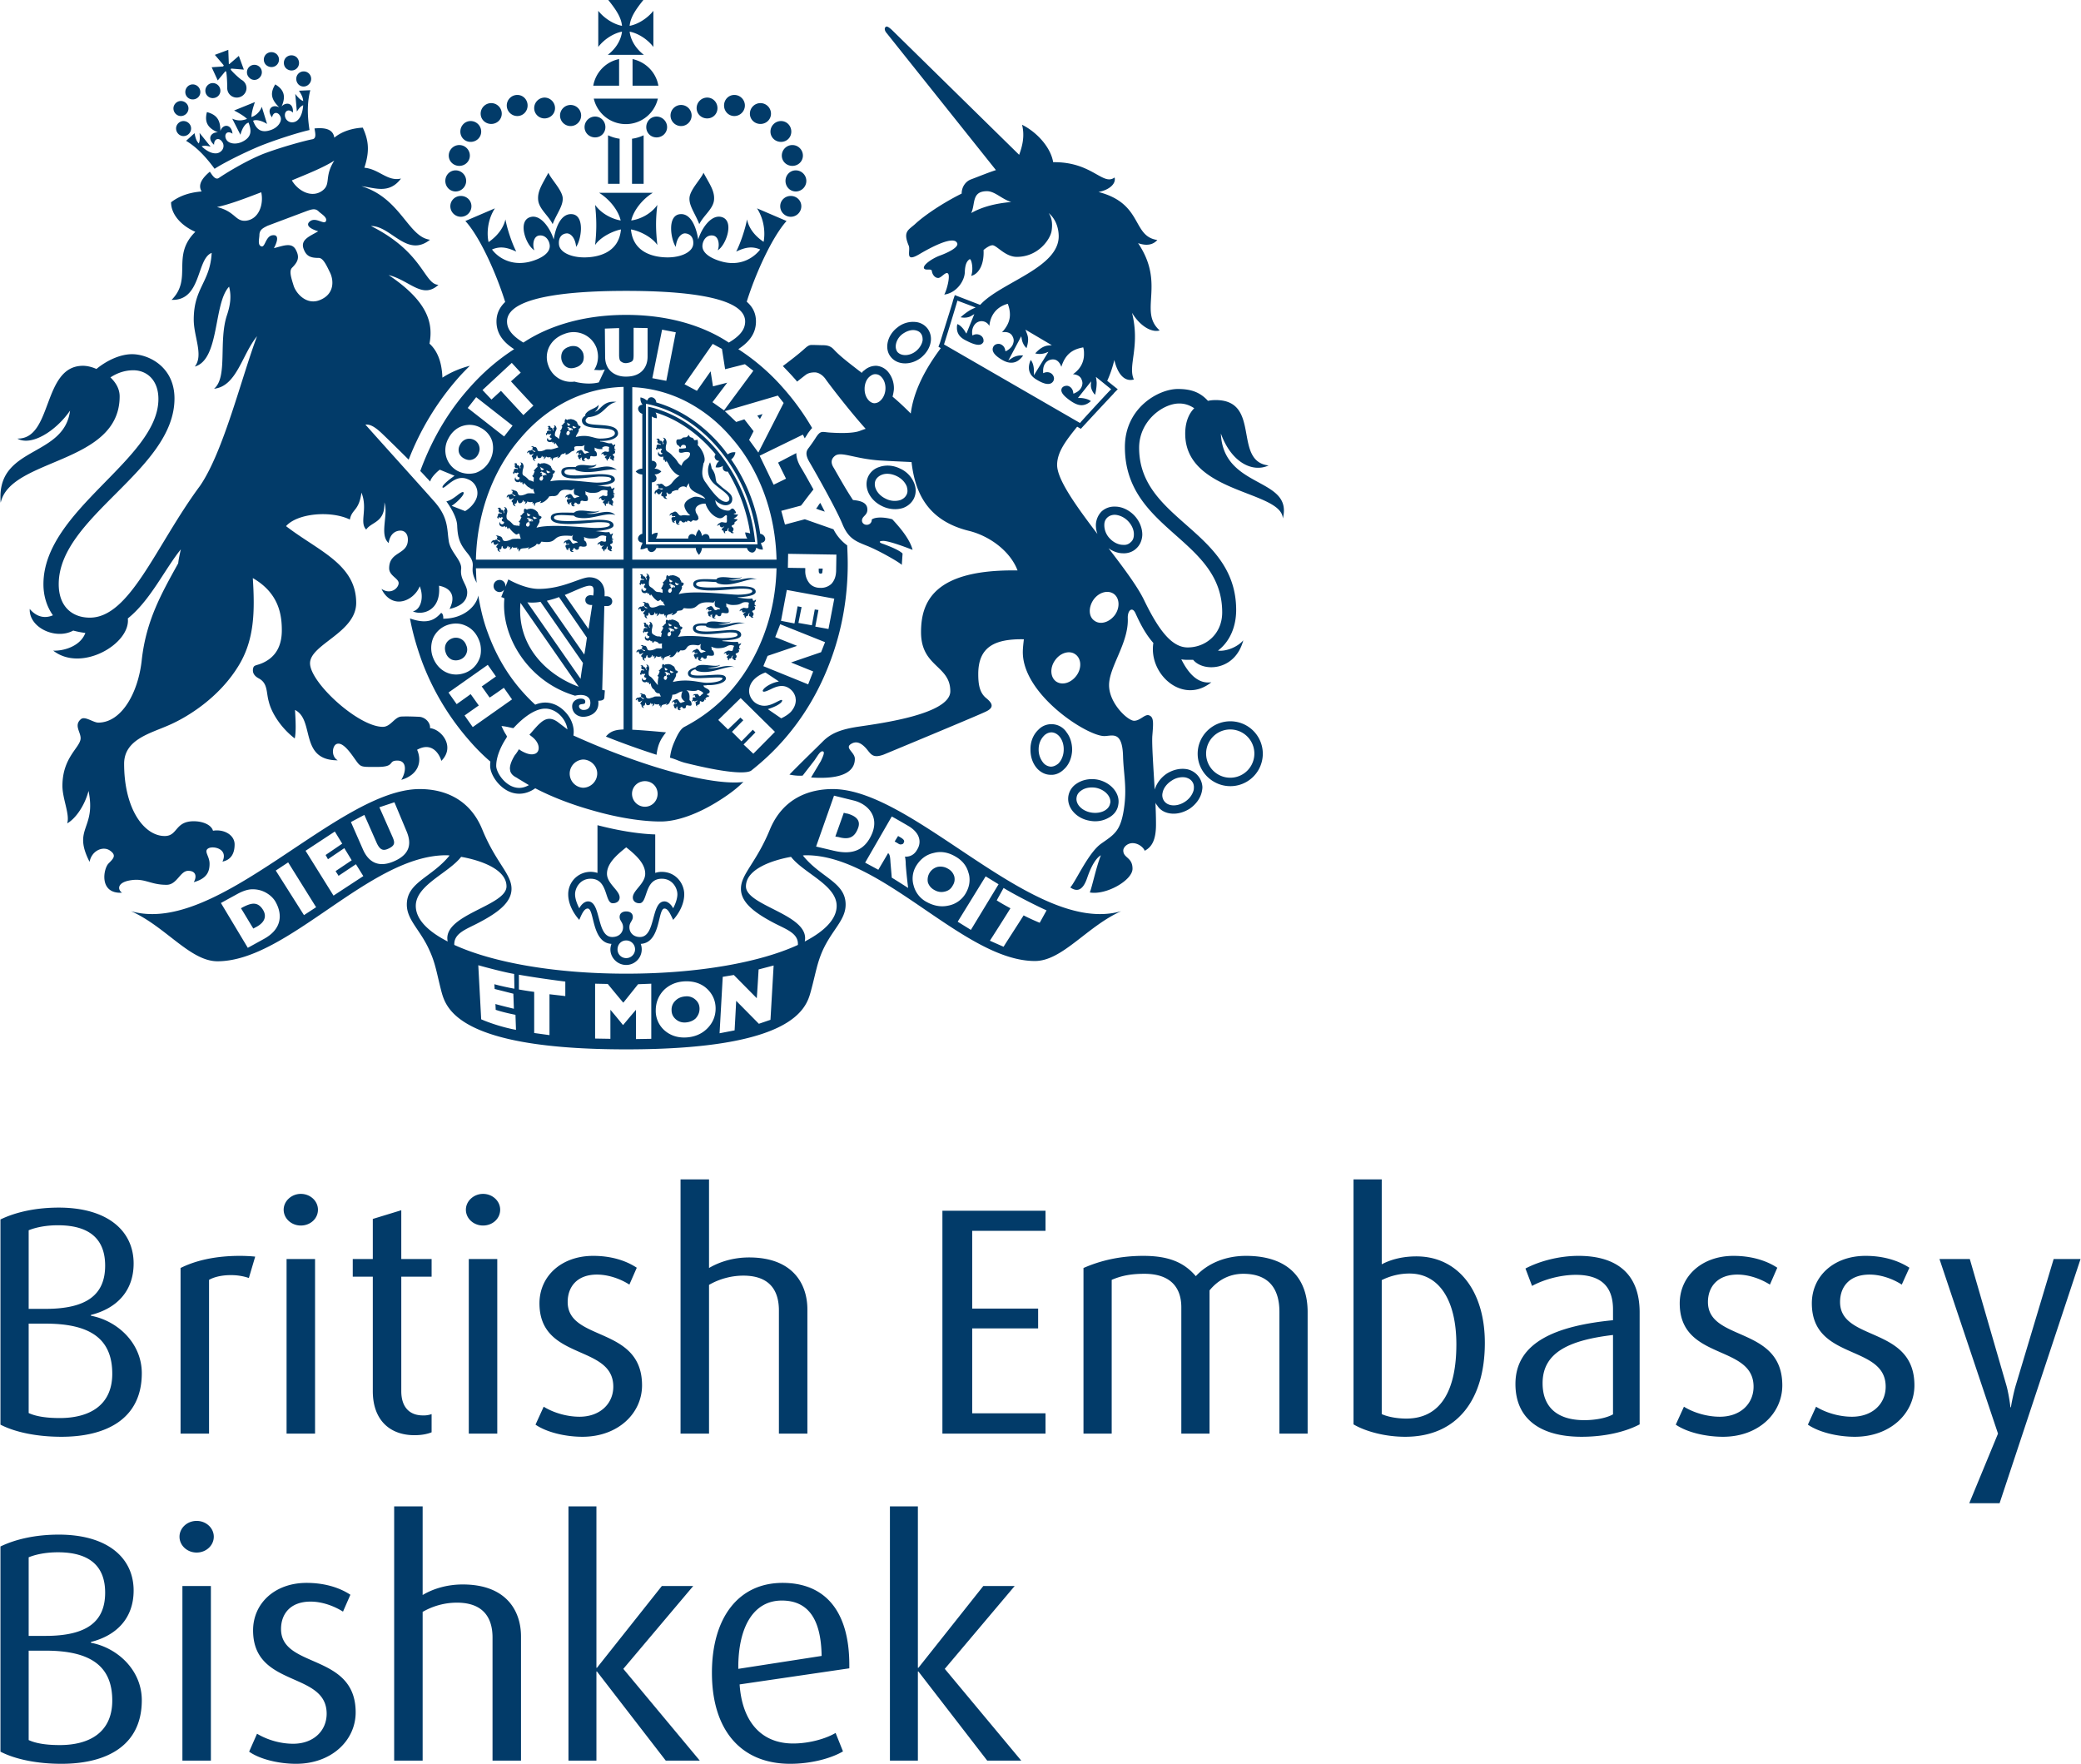 <?xml version="1.0" encoding="UTF-8"?> <svg xmlns="http://www.w3.org/2000/svg" xml:space="preserve" width="400" height="339" style="shape-rendering:geometricPrecision;text-rendering:geometricPrecision;image-rendering:optimizeQuality;fill-rule:evenodd;clip-rule:evenodd" viewBox="0 0 78.88 66.88"> <defs> <style>.fil0{fill:#023b69;fill-rule:nonzero}</style> </defs> <g id="Слой_x0020_1"> <g id="_1713627552464"> <path class="fil0" d="M11.93 54.36v-6.62 6.62zm-3.95 12.4v-6.62 6.62zm10.86-12.4v-6.62 6.62zM5.36 52.07c0-1.14-.92-1.99-1.93-2.18v-.03c.96-.24 1.62-.89 1.62-1.95 0-1.24-.99-2.12-2.84-2.12-.84 0-1.61.16-2.21.45v7.78c.58.3 1.42.46 2.31.46 1.75 0 3.05-.71 3.05-2.41zm0 12.4c0-1.14-.92-1.99-1.93-2.18v-.03c.96-.24 1.62-.89 1.62-1.95 0-1.24-.99-2.12-2.84-2.12-.84 0-1.61.16-2.21.45v7.78c.58.3 1.42.46 2.31.46 1.75 0 3.05-.71 3.05-2.41zm33.35 2.29-2.9-3.48 2.65-3.14h-1.19l-2.46 3.1h-.02v-6.12h-1.06v9.64h1.06v-3.38h.02l2.61 3.38h1.29zm-6.52-3.5v-.13c0-2.08-.95-3.11-2.53-3.11-1.68 0-2.68 1.33-2.68 3.41 0 2.15 1.08 3.45 2.97 3.45.78 0 1.54-.2 2-.47l-.28-.7c-.37.22-1 .4-1.61.4-1.25 0-1.94-.88-2.03-2.24l4.16-.61zm-1.05-.47-3.16.49v-.06c0-1.5.56-2.53 1.65-2.53 1.04 0 1.49.76 1.51 2.1zm-4.62 3.97-2.9-3.48 2.65-3.14h-1.19l-2.46 3.1h-.02v-6.12h-1.06v9.64h1.06v-3.38h.02l2.61 3.38h1.29zm-6.78 0v-4.71c0-.95-.54-1.97-2.21-1.97-.59 0-1.12.16-1.52.4v-3.36h-1.08v9.64h1.08v-5.64c.38-.22.83-.35 1.3-.35 1.04 0 1.35.62 1.35 1.32v4.67h1.08zm-6.27-1.83c0-2.26-2.83-1.65-2.83-3.16 0-.58.36-1.04 1.12-1.04.43 0 .88.16 1.23.38l.28-.64c-.44-.29-1.02-.45-1.66-.45-1.21 0-2.03.78-2.03 1.8 0 2.19 2.79 1.54 2.79 3.16 0 .65-.5 1.14-1.27 1.14-.47 0-.97-.14-1.37-.38l-.3.68c.41.29 1.13.46 1.78.46 1.35 0 2.26-.89 2.26-1.95zm-5.38-6.66c0-.33-.29-.6-.65-.6-.36 0-.65.27-.65.6 0 .33.29.6.65.6.36 0 .65-.27.65-.6zm-.11 1.87H6.9v6.62h1.08v-6.62zm-4.01.25c0 1.09-.68 1.64-2.26 1.64h-.64v-2.98c.32-.13.72-.19 1.11-.19 1.25 0 1.79.57 1.79 1.53zm.27 4.09c0 1.22-.88 1.69-1.99 1.69-.46 0-.88-.05-1.18-.19v-3.39h.64c1.69 0 2.53.57 2.53 1.89zm35.39-10.12v-.77h-2.78v-3.22h2.5v-.75h-2.5v-2.95h2.78v-.76h-3.91v8.45h3.91zm9.94 0v-4.61c0-1.26-.72-2.13-2.34-2.13-.78 0-1.46.29-1.9.77-.43-.5-.99-.77-1.99-.77-.89 0-1.63.18-2.27.46v6.28h1.07v-5.83c.37-.16.74-.23 1.24-.23.98 0 1.4.51 1.4 1.27v4.79h1.07v-5.43c.31-.38.74-.63 1.28-.63.97 0 1.37.57 1.37 1.44v4.62h1.07zm6.72-3.44c0-2-1.04-3.28-2.59-3.28-.49 0-.94.1-1.32.3v-3.22h-1.07v9.29c.44.26 1.18.47 1.96.47 1.98 0 3.02-1.42 3.02-3.56zm-1.08.06c0 1.66-.54 2.81-1.9 2.81-.33 0-.69-.06-.93-.17v-5.08c.3-.15.66-.25 1.05-.25 1.14 0 1.78 1.03 1.78 2.69zm6.95 3.03v-4.25c0-1.47-.88-2.14-2.32-2.14-.71 0-1.46.19-2.01.48l.25.66c.46-.25 1.09-.42 1.66-.42.92 0 1.41.41 1.41 1.31v.41c-2.13.21-3.7.82-3.7 2.42 0 1.31.93 2 2.51 2 .89 0 1.67-.19 2.2-.47zm-1.01-.38c-.25.14-.67.22-1.09.22-1.03 0-1.58-.5-1.58-1.4 0-1.16.99-1.63 2.67-1.83v3.01zm6.42-1.1c0-2.26-2.82-1.65-2.82-3.16 0-.57.36-1.04 1.12-1.04.43 0 .88.16 1.23.38l.28-.64c-.44-.29-1.02-.45-1.66-.45-1.21 0-2.04.78-2.04 1.8 0 2.19 2.8 1.54 2.8 3.16 0 .65-.5 1.14-1.28 1.14-.46 0-.97-.14-1.36-.38l-.31.68c.42.29 1.13.46 1.79.46 1.35 0 2.25-.89 2.25-1.95zm5.01 0c0-2.26-2.82-1.65-2.82-3.16 0-.57.35-1.04 1.12-1.04.43 0 .88.16 1.22.38l.29-.64c-.45-.29-1.02-.45-1.66-.45-1.22 0-2.04.78-2.04 1.8 0 2.19 2.8 1.54 2.8 3.16 0 .65-.5 1.14-1.28 1.14-.46 0-.97-.14-1.36-.38l-.31.68c.42.29 1.13.46 1.78.46 1.35 0 2.26-.89 2.26-1.95zm6.3-4.79h-1.02l-1.44 4.8c-.06.2-.15.61-.18.82h-.02c-.02-.21-.09-.61-.15-.82l-1.39-4.8h-1.15l2.22 6.62L74.66 57h1.15l3.07-9.26zM30.6 54.36v-4.71c0-.95-.54-1.97-2.21-1.97-.59 0-1.11.16-1.52.4v-3.36h-1.08v9.64h1.08v-5.64c.38-.22.84-.35 1.3-.35 1.05 0 1.35.62 1.35 1.32v4.67h1.08zm-6.27-1.83c0-2.26-2.82-1.65-2.82-3.16 0-.57.35-1.04 1.11-1.04.43 0 .89.16 1.23.38l.28-.64c-.44-.29-1.01-.45-1.65-.45-1.22 0-2.04.78-2.04 1.8 0 2.19 2.8 1.54 2.8 3.16 0 .65-.51 1.14-1.28 1.14-.46 0-.97-.14-1.36-.38l-.31.68c.42.29 1.13.46 1.78.46 1.35 0 2.26-.89 2.26-1.95zm-5.38-6.66c0-.33-.29-.6-.65-.6-.35 0-.65.27-.65.6 0 .34.3.6.65.6.36 0 .65-.26.65-.6zm-.11 1.87h-1.08v6.62h1.08v-6.62zm-2.49 6.57v-.69a.88.88 0 0 1-.33.05c-.54 0-.82-.35-.82-.92v-4.34h1.15v-.67H15.2v-1.85l-1.08.33v1.52h-.76v.67h.76v4.34c0 1.09.64 1.67 1.58 1.67.26 0 .48-.04.65-.11zm-4.31-8.44c0-.33-.29-.6-.65-.6-.35 0-.65.27-.65.6 0 .34.3.6.65.6.36 0 .65-.26.65-.6zm-.11 1.87h-1.08v6.62h1.08v-6.62zm-2.27-.09c-.06-.01-.33-.03-.58-.03-.94 0-1.69.18-2.25.46v6.28h1.08v-5.83c.23-.13.54-.18.83-.18.25 0 .48.04.68.11l.24-.81zm-5.69.34c0 1.09-.68 1.64-2.26 1.64h-.64v-2.98c.32-.13.72-.19 1.11-.19 1.25 0 1.79.57 1.79 1.53zm.27 4.1c0 1.21-.88 1.68-1.99 1.68-.46 0-.88-.05-1.18-.19v-3.39h.64c1.69 0 2.53.57 2.53 1.9zM.83 18.65c-.01 0-.01 0 0 0zm30.88 15.7c0 .49-.44.95-1.21 1.35.22-1.02-2.23-1.34-2.23-2.09 0-.65.98-.99 1.71-1.12.48.62 1.73 1.07 1.73 1.86zm-2.51 4.32-.44.15s-.7-.71-.86-.87c-.01.22-.06 1.12-.06 1.12l-.57.11.12-2.14.42-.07.87.88c.02-.21.07-1.09.07-1.09l.57-.15-.12 2.06zm-2.42.35c-.21.2-.49.31-.81.32-.32.01-.59-.09-.8-.28a.982.982 0 0 1-.32-.75c0-.3.11-.57.32-.78.21-.2.48-.31.8-.32.32-.01.6.08.81.27.22.2.34.46.34.76 0 .31-.12.57-.34.78zm-2.1.37-.58.01v-1.11c-.14.16-.49.58-.49.58s-.34-.42-.48-.58v1.1l-.58-.01V37.3l.48.01s.5.61.59.71l.56-.7.5-.02v2.09zm-3.26-1.62c-.16-.02-.44-.05-.6-.07v1.55l-.58-.08v-1.56c-.16-.02-.41-.06-.58-.09v-.56c.51.09 1.2.19 1.76.26v.55zm-3.19.88-.11-2.05c.32.09 1 .27 1.36.33l.01.56c-.17-.03-.51-.1-.76-.17 0 .03.01.13.01.18l.71.18.02.57s-.58-.14-.7-.18c0 .02.01.16.01.22.2.07.5.14.75.19l.02.57c-.49-.09-1-.26-1.32-.4zm-1.27-2.95c-.78-.4-1.21-.86-1.21-1.35 0-.79 1.24-1.24 1.72-1.86.74.13 1.72.47 1.72 1.12 0 .75-2.45 1.07-2.23 2.09zm-2.04-3.04c-.6.26-.96.01-1.16-.42l-.47-1.07.51-.27.48 1.09c.11.22.22.29.43.19.26-.12.25-.23.16-.44l-.5-1.13.57-.19.46 1.1c.19.45.15.87-.48 1.14zm-2.29 1.3-1.06-1.7 1.11-.73.28.46-.63.43c.03.05.06.11.09.16l.62-.42.28.46-.61.41c.03.06.08.12.11.18l.66-.44.28.45-1.13.74zm-1.12.74-1.07-1.69.47-.31 1.06 1.7-.46.3zm-1.55.92-.58.32-1.02-1.7.62-.34c.22-.12.41-.18.58-.18.18 0 .35.04.51.13.16.09.3.22.38.38.23.43.25 1-.49 1.39zm21.65-5.45.77.19c.49.13.94.57.68 1.23-.31.76-.89.8-1.45.67l-.68-.16.68-1.93zm2.87 1.18c.09.06.22.16.3.3.1.18.1.38-.02.57-.07.13-.18.22-.31.25-.05.01-.1.02-.15.01.02.09.03.19.03.3.03.42.09.88.09.89-.09-.06-.58-.37-.62-.39l-.05-.59c-.01-.21-.03-.3-.09-.34-.05.09-.37.63-.37.63l-.5-.27 1.01-1.75c.15.08.53.3.68.39zm.92.99c.27-.07.54-.02.8.13.27.15.44.36.51.63.03.08.04.18.04.26 0 .18-.05.35-.15.52a.97.97 0 0 1-.66.46c-.27.06-.55.01-.82-.14a.98.98 0 0 1-.49-.62.923.923 0 0 1 .11-.77c.16-.25.38-.41.66-.47zm2.45 1.19-1.05 1.73-.5-.31 1.06-1.72.49.3zm1.82.99-.26.47c-.15-.06-.42-.18-.61-.28-.17.27-.67 1.04-.76 1.19l-.52-.23c.01-.01.59-.92.78-1.23-.17-.09-.4-.22-.52-.3l.26-.47c.42.26 1.27.69 1.63.85zm-.44 1.92c1.04 0 1.97-1.31 3.27-1.89-3.29.96-7.84-4.63-10.94-4.63-.87 0-1.88.33-2.38 1.53-.52 1.27-1.1 1.69-1.1 2.25 0 .49.45.87 1.2 1.27.48.26.99.4.96.86-1.41.65-3.74 1.09-6.51 1.09-2.77 0-5.1-.44-6.52-1.09-.02-.46.48-.6.96-.86.76-.4 1.21-.78 1.21-1.27 0-.56-.59-.98-1.11-2.25-.49-1.2-1.5-1.53-2.37-1.53-3.1 0-7.65 5.59-10.95 4.63 1.31.58 2.24 1.9 3.28 1.9 2.67 0 5.77-4.02 8.67-4.02.04 0 .08 0 .13.01-.68.84-1.62 1.01-1.62 1.86 0 .59.51.95.86 1.74.23.5.27.85.45 1.55.17.62.6 2.2 7.01 2.2 6.4 0 6.83-1.58 7-2.2.19-.7.23-1.05.45-1.55.36-.79.87-1.15.87-1.74 0-.85-.95-1.02-1.62-1.86.04-.01.09-.01.13-.01 2.9 0 5.99 4.01 8.67 4.01zm-12.87 1.47a.483.483 0 0 0-.37-.13c-.16.01-.29.06-.39.16a.46.46 0 0 0-.15.36c0 .14.05.25.15.34.1.09.22.14.38.13.15-.01.28-.06.38-.15.1-.11.15-.23.15-.37 0-.14-.05-.25-.15-.34zm9.06-4.16c.12.07.25.09.38.06.14-.03.24-.1.31-.23.07-.11.09-.22.06-.35a.485.485 0 0 0-.24-.29.55.55 0 0 0-.39-.07.505.505 0 0 0-.37.59c.04.12.12.22.25.29zm-3.64-2.01c.36.1.59.04.73-.31.11-.26.02-.46-.39-.58-.01 0-.03 0-.14-.03-.03.09-.31.87-.32.9l.12.02zm2.41.27c.02 0 .05-.02.06-.05.01-.02.02-.04.02-.06 0-.04-.03-.07-.08-.11-.01-.01-.15-.09-.15-.09s-.09.14-.13.21c.06.03.14.08.14.08.04.03.09.04.14.02zM9.23 34.38s-.06.03-.11.06c.05.07.41.68.47.77.03-.02.11-.06.11-.06.41-.22.36-.49.25-.66-.21-.33-.47-.23-.72-.11zm22.46-12.72c-.01.21-.07.36-.18.48-.11.1-.26.16-.43.15-.16 0-.3-.06-.39-.16a.711.711 0 0 1-.17-.49v-.1c-.07 0-.66-.01-.66-.01l.01-.53 1.83.03-.01.63zm-.29 2.19-.5-.09.12-.63-.14-.02-.11.6-.51-.09.12-.6-.15-.03-.12.65-.51-.1.22-1.17 1.8.33-.22 1.15zm-.28.88-1.14.39.84.34-.19.49-1.7-.69.16-.39 1.12-.38-.83-.33.19-.49 1.7.68-.15.38zm-1.09 2.19c-.08.13-.29.26-.43.32h.01l-.51-.35c.53-.17.56-.32.54-.34-.02-.03-.11.02-.21.07-.2.1-.48.24-.79.04a.597.597 0 0 1-.24-.36c-.03-.15.01-.31.1-.44.1-.15.3-.29.51-.36l.51.34-.09.02c-.24.06-.44.2-.49.27-.02.03-.04.05-.03.07 0 0 0 .01.01.02.04.03.17-.03.28-.08.2-.1.46-.21.71-.04.13.09.21.21.24.35 0 .03.01.06.01.1 0 .12-.04.25-.13.37zm-1.48 1.66-.37-.35.45-.46-.1-.1-.43.44-.36-.36.43-.44-.11-.1-.47.45-.37-.36.85-.83 1.3 1.28-.82.83zm-4.59-7.36v-6.54c.68.03 1.35.2 1.98.51.68.34 1.29.82 1.81 1.44.53.61.94 1.33 1.23 2.13.28.78.43 1.61.45 2.46h-5.47zm-.23-6.94c-.39.01-.79-.21-.8-.73l-.01-1.09.54-.02v1.05c.01.15.03.17.05.2.06.05.12.08.21.08.11-.01.2-.04.24-.08.03-.03.05-.07.05-.23v-1.03l.53.01v1.08c0 .21-.06.39-.19.53-.14.15-.35.23-.62.23zm-5.7 6.94c.02-.85.17-1.68.45-2.46.29-.8.7-1.52 1.23-2.13.52-.62 1.13-1.1 1.81-1.44.67-.33 1.38-.5 2.11-.52v6.55h-5.6zm-.01-3.29c-.23.06-.46.04-.68-.07a.886.886 0 0 1-.43-.52.917.917 0 0 1 .08-.72c.12-.23.31-.4.54-.47a.86.86 0 0 1 .68.07c.21.11.37.29.44.52a.995.995 0 0 1-.09.72c-.12.23-.31.39-.54.47zm.02-2.87 1.38 1.08-.32.41-1.38-1.08.32-.41zm1.35-1.3.34.37-.37.33c.05.06.85.92.85.92l-.38.36-.85-.92-.36.33-.34-.36 1.11-1.03zm3.53.25-.23.49c-.39.1-.83 0-.92-.03a.912.912 0 0 1-.99-.6.894.894 0 0 1 .02-.7c.11-.23.31-.41.59-.51a.928.928 0 0 1 1.22.55c.03.1.05.21.05.31 0 .18-.05.36-.15.51.08-.01.24.03.41-.02zm2.69-1.41-.36 1.84-.53-.1.37-1.84.52.1zm-6.4-.41c0-1.06 3-1.16 4.52-1.16 1.52 0 4.51.1 4.51 1.16 0 .29-.18.54-.62.8-.75-.5-2.03-1.05-3.89-1.05-1.87 0-3.15.55-3.9 1.05-.43-.26-.62-.51-.62-.8zm9.02 1.62.32.25-1.11 1.5-.44-.31.56-.74-.54.14-.09-.57-.52.74-.47-.25 1.07-1.53.35.19.12.77.75-.19zM29.48 15l.22.28-.96 1.88-.35-.48.17-.33-.35-.45-.31.1-.43-.41 2.01-.59zm2.63 5.68a1.7 1.7 0 0 1-.52-.61l-.97-.34s-.11-.04-.12-.04l-.75.2-.14-.52.75-.2c.01-.02.04-.05.07-.09.11-.15.31-.41.4-.52-.19-.34-.36-.65-.49-.86-.11-.19-.16-.37-.16-.52l-.69.36c.02.05.3.61.3.61l-.47.23-.53-1.1 1.64-.8.07.14c.04-.06.08-.12.12-.19.06-.08.11-.15.16-.2a9.36 9.36 0 0 0-1.1-1.52 8.128 8.128 0 0 0-1.7-1.47c.33-.22.67-.53.67-1.05 0-.31-.12-.55-.35-.75.35-1.12.98-2.47 1.51-3.06l-1.12-.48c.29.45.31.96.25 1.27-.3-.2-.55-.48-.63-.85-.06.34-.24.89-.41 1.22.32-.15.58-.22.91-.08-.19.25-.67.65-1.41.47-.4-.1-.8-.31-.78-.62.01-.18.14-.41.39-.38.25.03.26.4.19.56.31-.18.65-1.12.15-1.26-.4-.11-.76.43-.89.85-.08-.5-.29-.99-.68-.96-.52.04-.35.99-.17 1.24.03-.34.21-.52.36-.51.14.01.33.11.3.42-.04.3-.47.49-.97.49-.48 0-1.31-.15-1.39-1.06.31.05.79.28 1 .59-.06-.55-.07-.95 0-1.52-.25.36-.68.55-.99.59.09-.39.43-.81.82-1.05H22.7c.39.24.73.66.82 1.05-.3-.05-.72-.24-.97-.59.06.57.06.97 0 1.52.2-.3.67-.53.98-.59-.08.91-.91 1.06-1.39 1.06-.5 0-.93-.19-.96-.49-.03-.31.15-.41.29-.42.15-.01.33.17.36.51.19-.25.35-1.2-.16-1.24-.4-.03-.61.46-.69.96-.13-.42-.49-.96-.88-.85-.51.14-.17 1.08.15 1.26-.08-.16-.06-.53.18-.56.25-.03.39.2.4.38.02.31-.38.52-.78.62-.74.17-1.22-.21-1.41-.47.33-.14.59-.07.92.08-.17-.33-.35-.88-.41-1.22-.09.37-.34.65-.64.86-.07-.31-.05-.83.24-1.28l-1.12.48c.54.59 1.16 1.95 1.51 3.07-.21.2-.33.44-.33.74 0 .52.33.83.67 1.05-.62.4-1.19.89-1.7 1.47-.77.86-1.37 1.87-1.8 2.99-.02.05-.04.11-.06.16.13.13.25.27.38.4 0-.02.01-.03.01-.05.06-.14.23-.31.35-.4l.56.23c-.23.16-.51.39-.45.45.02.03.15-.08.2-.12.17-.13.42-.34.75-.2a.557.557 0 0 1 .32.75c-.07.17-.23.35-.42.46l-.51-.2c.21-.13.41-.36.44-.43.02-.04.02-.08 0-.09-.04-.02-.15.06-.25.14-.11.08-.24.18-.39.21.24.34.4.66.41.92.02.51.12.72.4 1.06.4.51-.01.47.34 1.11-.02-.18-.02-.36-.03-.55h5.6v6.11c-.23.01-.48.03-.67.27.65.26 1.3.49 1.92.69.05-.4.16-.6.36-.85 0 0-.84-.08-1.28-.1v-6.12h5.47c-.02.85-.17 1.67-.45 2.44-.29.8-.7 1.52-1.23 2.14-.52.61-1.14 1.08-1.81 1.43-.16.08-.28.33-.38.56a2 2 0 0 0-.17.61c.25.07.31.12.55.19 1.92.48 2.42.38 2.53.3.43-.34.83-.71 1.21-1.14.77-.87 1.37-1.88 1.79-3.01.44-1.17.66-2.41.66-3.69 0-.23-.01-.46-.02-.7zm-10.23-7.53a.441.441 0 0 0-.32 0c-.13.04-.22.12-.26.21-.05.12-.04.25-.01.33.03.09.17.38.56.23.11-.04.19-.11.24-.21.02-.05.03-.11.03-.17 0-.05-.01-.09-.02-.14a.452.452 0 0 0-.22-.25zm9.22 8.6c.04 0 .07 0 .07-.09 0 0 .01-.06.01-.1h-.15v.08c0 .05.01.08.02.09.01.01.02.02.05.02zm.16-2.35-.17-.33c-.04.04-.07.09-.1.14-.02.03-.04.05-.06.08.04.01.07.02.11.04.07.02.15.05.22.07zm-2.36-3.7-.2.06.1.13.1-.19zm-10.94.98c-.2-.1-.42-.03-.53.18-.06.1-.07.21-.04.31.03.09.1.17.2.22.09.05.2.07.29.04.11-.03.19-.11.24-.21.03-.07.05-.13.05-.19 0-.16-.09-.29-.21-.35zm-.26 7.96c0-.06-.01-.12-.04-.18a.41.41 0 0 0-.54-.25c-.23.09-.32.32-.23.55.04.12.12.2.22.25.1.04.21.04.32 0 .16-.06.26-.2.27-.37zm6.74 5.95a.49.49 0 0 1-.49-.49c0-.27.22-.48.49-.48s.48.21.48.48-.21.49-.48.49zm-2.35-.72a.536.536 0 0 1 0-1.07c.29 0 .54.24.54.53 0 .3-.25.54-.54.54zm-.81-2.38-.13-.1c-.24-.18-.44-.18-.66.01-.11.09-.2.2-.29.3l-.14.16.09.07c.26.2.3.43.23.56-.03.05-.08.09-.14.1-.12.04-.3-.01-.49-.12l-.09-.06-.06.1c-.02.02-.03.05-.05.07-.02.03-.05.06-.07.1-.11.19-.16.34-.16.46 0 .03.01.06.01.09.04.14.15.21.25.26l.06.04c.12.07.28.17.4.24-.23.13-.45.14-.68.03-.34-.17-.56-.56-.56-.76 0-.29.13-.67.38-1.05l.03-.06-.03-.06c-.08-.12-.13-.23-.18-.34.13.01.26.04.39.07l.06.01.05-.05c.15-.16.67-.69 1.16-.69.22 0 .45.11.62.31.12.14.2.31.22.48-.06-.05-.14-.11-.22-.17zm-3.37.08-.31-.44s.48-.34.54-.38c-.04-.05-.27-.38-.31-.43-.05.04-.53.38-.53.38l-.31-.44 1.49-1.05.31.44s-.48.34-.54.38c.04.05.27.38.3.42.06-.03.54-.37.54-.37l.31.44-1.49 1.05zm-1.5-2.62a1 1 0 0 1 0-.76c.1-.22.28-.39.51-.48.24-.09.49-.09.71.01.24.1.42.3.52.56.05.12.07.25.07.37 0 .14-.02.26-.08.38-.1.22-.28.39-.51.48-.24.09-.49.09-.71-.01-.23-.1-.41-.3-.51-.55zm9.45 4.42c-1.25-.31-2.74-.85-4.13-1.48v-.02c.04-.28-.06-.59-.28-.84-.22-.25-.5-.39-.79-.39-.13 0-.26.03-.38.08-.2-.18-.39-.38-.57-.59-.53-.62-.94-1.34-1.23-2.14-.17-.45-.28-.93-.36-1.41-.07.4-.55.88-1.33.88.01-.08-.01-.2-.08-.22-.21.23-.48.46-1.18.21.1.55.26 1.09.45 1.62a9.72 9.72 0 0 0 1.8 3.01c.25.29.52.56.8.8-.01.06-.01.11-.01.16 0 .3.28.76.69.96.33.16.7.12 1.02-.11.61.32 1.38.62 2.21.85.94.27 1.85.41 2.55.41.62 0 1.42-.29 2.21-.79.32-.2.62-.42.84-.63.03-.03.06-.06.09-.08-.62.08-1.55-.09-2.32-.28zM24.4 2.08c-.29-.22-.5-.54-.54-.88.32.06.68.29.9.58V.41c-.22.28-.58.51-.9.57.03-.33.24-.63.52-.98h-1.33c.28.35.49.65.52.98-.32-.06-.68-.29-.9-.57v1.37c.22-.29.58-.52.9-.58-.04.34-.25.66-.54.88h1.37zm-1.9 1.66a1.247 1.247 0 0 0 2.43 0H22.5zm1.47-.49h.98c-.09-.51-.48-.9-.98-1.01v1.01zm-.51 0V2.24c-.5.1-.89.5-.98 1.01h.98zm.93 1.88c-.13.06-.28.11-.44.13v1.71h.44V5.13zm-1.35 1.84h.44V5.26c-.16-.02-.31-.07-.44-.13v1.84zm1.45-2.15c0 .22.17.39.39.39s.4-.17.4-.39-.18-.4-.4-.4c-.22 0-.39.18-.39.4zm1.32-.04c.22 0 .4-.18.4-.4 0-.22-.18-.4-.4-.4-.22 0-.4.18-.4.4 0 .22.18.4.4.4zm.99-.29c.22 0 .39-.17.39-.39s-.17-.4-.39-.4-.4.18-.4.4c0 .22.18.39.4.39zm2.8.89c.22 0 .39-.17.39-.39s-.17-.4-.39-.4-.4.18-.4.4c0 .22.18.39.4.39zm-.78-.68c.22 0 .4-.17.4-.39s-.18-.4-.4-.4c-.22 0-.4.18-.4.4 0 .22.18.39.4.39zm-.99-.3c.22 0 .4-.18.4-.4 0-.22-.18-.4-.4-.4-.22 0-.39.18-.39.4 0 .22.17.4.39.4zm2.14 3.03c-.22 0-.4.17-.4.39s.18.4.4.4c.22 0 .4-.18.4-.4 0-.22-.18-.39-.4-.39zm.19-.97c-.22 0-.39.18-.39.4 0 .22.17.4.39.4s.4-.18.4-.4c0-.22-.18-.4-.4-.4zm-.53-.56c0 .22.18.39.4.39.22 0 .4-.17.4-.39s-.18-.4-.4-.4c-.22 0-.4.18-.4.4zm-7.08-.69c.22 0 .39-.17.39-.39s-.17-.4-.39-.4-.4.18-.4.4c0 .22.18.39.4.39zm-.93-.43c.22 0 .4-.18.4-.4 0-.22-.18-.4-.4-.4-.22 0-.4.18-.4.4 0 .22.18.4.4.4zm-.99-.29c.22 0 .4-.17.4-.39s-.18-.4-.4-.4a.4.4 0 0 0-.39.4c0 .22.18.39.39.39zm-2.8.89c.22 0 .4-.17.4-.39s-.18-.4-.4-.4c-.22 0-.39.18-.39.4 0 .22.17.39.39.39zm.78-.68c.22 0 .4-.17.4-.39s-.18-.4-.4-.4c-.22 0-.4.18-.4.4 0 .22.18.39.4.39zm.99-.3c.22 0 .39-.18.39-.4 0-.22-.17-.4-.39-.4s-.4.18-.4.4c0 .22.18.4.4.4zm-1.74 3.42c0-.22-.18-.39-.4-.39-.22 0-.4.17-.4.39s.18.4.4.4c.22 0 .4-.18.4-.4zm-.2-.96c0-.22-.18-.4-.4-.4-.22 0-.39.18-.39.4 0 .22.17.4.39.4s.4-.18.4-.4zm-.26-.57c.22 0 .4-.17.4-.39s-.18-.4-.4-.4c-.22 0-.4.18-.4.4 0 .22.18.39.4.39zm9.26.26c.23.43.43.69.4 1.03-.03.34-.39.58-.56.92-.15-.4-.4-.7-.37-1.01.03-.31.45-.72.53-.94zm-5.88 0c-.23.43-.42.69-.39 1.03.03.34.38.58.55.92.15-.4.41-.7.38-1.01-.04-.31-.46-.72-.54-.94zm4.73 27.89c-.09-.17-.22-.26-.33-.26-.52 0-.32 1.35-.93 1.35-.26 0-.4-.18-.4-.37s.13-.24.13-.39c0-.15-.12-.21-.25-.21s-.25.06-.25.21.13.2.13.39-.14.37-.41.37c-.61 0-.41-1.35-.92-1.35-.11 0-.24.09-.33.26-.1-.19-.16-.38-.16-.53 0-.24.19-.59.59-.59.68 0 .52.93.84.93.15 0 .26-.08.26-.22 0-.27-.48-.52-.48-.9s.35-.7.73-1c.38.3.72.62.72 1s-.47.63-.47.9c0 .14.11.22.25.22.33 0 .17-.93.85-.93.4 0 .59.35.59.59 0 .15-.06.34-.16.53zm-1.78 1.89c-.19 0-.33-.15-.33-.33 0-.19.14-.34.33-.34a.335.335 0 0 1 0 .67zm1.35-3.27a.69.69 0 0 0-.25.04v-1.46c-.65-.02-1.42-.15-2.19-.35v1.81a.848.848 0 0 0-1.11.81c0 .39.22.75.42.97.1-.24.19-.43.32-.43.26 0 .14 1.3.9 1.34-.02.06-.04.13-.04.21 0 .32.27.59.6.59a.591.591 0 0 0 .55-.8c.77-.04.64-1.34.9-1.34.13 0 .21.18.33.43.2-.22.42-.58.42-.97 0-.41-.32-.85-.85-.85zm17.18-9.74c-.21.28-.55.38-.77.22-.23-.15-.24-.51-.04-.8.2-.28.54-.38.77-.22.22.16.24.52.04.8zm-1.45 2.29c-.21.29-.55.39-.78.23-.22-.16-.24-.52-.04-.8.2-.29.55-.39.77-.23.23.16.25.52.05.8zm-5.03-12.55.01-.03c.17-.53.49-1.59.49-1.6l.01-.03.69.26-.09.04c-.12.05-.29.16-.48.33.13.03.3.02.42-.06l.1-.06-.3.74-.04-.06c-.04-.08-.17-.25-.3-.3-.02.05-.02.1-.02.14 0 .28.19.41.38.5.33.17.53.19.61.06.02-.02.02-.05.02-.08a.22.22 0 0 0-.06-.15.283.283 0 0 0-.32-.06l-.04.02-.01-.05c-.02-.19.05-.31.1-.37a.33.33 0 0 1 .55.06c.04-.41.27-.71.66-.83l.04-.01.01.03c.05.14.07.26.07.38 0 .24-.1.45-.3.67.16-.03.31.01.38.12.06.09.08.19.05.28-.02.09-.08.2-.25.3l-.05.02-.01-.05a.277.277 0 0 0-.22-.23c-.1-.01-.19.03-.23.11-.08.16.04.33.36.51.38.21.63.03.77-.18a.667.667 0 0 0-.44.11l-.12.08.49-.92.02.11c.01.05.04.21.18.34.02-.07.06-.19.06-.33 0-.08-.02-.17-.06-.26l-.04-.11 1 .59-.12.01c-.17.01-.34.11-.51.3.19.05.35 0 .4-.02l.1-.04-.55.89v-.17c0-.18-.05-.33-.12-.41-.04.08-.07.19-.07.29 0 .16.07.33.3.46.31.19.52.21.62.06.05-.08.04-.17-.02-.25-.07-.09-.19-.12-.31-.08l-.05.02v-.05c-.01-.2.06-.31.12-.37a.36.36 0 0 1 .28-.1c.14.01.24.13.29.28.14-.44.38-.65.79-.73l.04-.01.01.04c.02.07.02.15.02.22 0 .3-.14.57-.42.76.14.01.25.06.31.16.03.06.05.12.05.18 0 .04-.01.07-.02.11-.03.08-.09.19-.28.27l-.04.02-.01-.05c-.02-.15-.12-.23-.21-.25-.09-.01-.18.02-.22.09-.07.13.05.29.36.5.2.13.45.25.74-.01-.11-.09-.32-.12-.41-.12h-.08l.5-.63-.01.12v.03c0 .13.07.27.16.36.04-.17.06-.32.06-.45 0-.05-.01-.09-.01-.13l-.02-.1.58.47-.03.03c-.01 0-.76.81-1.13 1.22l-.02.03-5.16-2.98zm6.08 6.84c0-.08.02-.19.12-.28.09-.08.2-.1.28-.1.18.01.37.1.51.25s.22.34.21.51c0 .08-.02.2-.12.28-.09.09-.2.11-.29.1-.17 0-.36-.09-.5-.24a.725.725 0 0 1-.21-.52zm2.21 10.16c.03-.17.16-.34.33-.45.17-.12.37-.16.54-.13.08.02.19.06.26.17.07.1.06.22.05.3-.04.17-.16.34-.33.45-.3.2-.66.18-.8-.04a.38.38 0 0 1-.05-.3zm-10.51-15.3c-.01.17-.08.33-.19.43-.05.05-.13.1-.24.1-.2-.02-.36-.26-.36-.53v-.05c.01-.17.07-.33.19-.43.05-.04.13-.1.23-.09.11 0 .19.07.23.12.1.11.15.28.14.45zm3.25-6.68c.17-.33 0-.83.6-.83.3 0 .56.3.92.41-.58.05-1.1.18-1.52.42zm9.47 8.36c.4 1.1 1.2 1.49 1.81 1.21-1.37-.16-.26-2.48-2.01-2.48-.1 0-.2.01-.29.03-.29-.32-.63-.45-1.14-.45-.74 0-2.01.72-2.01 2.2 0 3.17 3.69 3.46 3.69 6.27 0 .82-.62 1.33-1.31 1.33-.62 0-1.12-.7-1.65-1.79-.25-.52-.78-1.23-1.35-1.97.17.12.36.19.55.19.19.01.38-.06.51-.19.13-.12.21-.3.22-.5v-.02c0-.25-.11-.52-.3-.72-.2-.21-.47-.34-.73-.34a.71.71 0 0 0-.51.18c-.13.13-.21.31-.22.5v.03c0 .11.02.22.06.33-.79-1.04-1.53-2.06-1.53-2.62 0-.49.34-.93.76-1.45.02.01.14.08.14.08l.11-.12c.15-.16.46-.5 1.1-1.18l.04-.04h-.01l.16-.16-.4-.32c.11-.24.2-.5.27-.79.12.52.38.84.74.74-.24-.53.25-1.24-.07-2.53.3.5.74.76 1.05.67-.82-.73.24-1.74-.82-3.31.35.12.58.05.73-.12-.97-.14-.53-1.38-2.23-1.82.42-.08.67-.32.61-.55-.45.33-.85-.6-2.33-.58-.09-.55-.6-1.13-1.18-1.42.11.43.01.82-.11 1.14l-4.82-4.73c-.14-.13-.21-.16-.25-.11-.04.04-.04.13.05.23l4.14 5.19c-.31.1-.62.23-.94.35-.2.07-.36.28-.36.54-.76.38-1.44.85-1.77 1.16-.26.23-.46.28-.24.81.09.19-.18.68.42.32.39-.23 1.29-.72 1.42-.41.07.16-.37.37-.68.48-.3.12-.62.35-.58.47.05.11.29-.01.3.11.02.14.12.26.24.26s.28-.25.37-.17c.1.09-.05.65-.14.8.46-.06.77-.51.78-.85.01-.35.11-.44.18-.49.07-.04.16.38.06.63.25-.05.5-.38.47-.98.12-.1.25-.18.34-.18.16 0 .48.44.92.44.82 0 1.27-.67 1.32-.98.04-.25.02-.49-.11-.68.29.24.38.61.38.88 0 1.16-2.05 1.71-2.89 2.51l-.09.09-.96-.37-.07.21c0 .01-.01.05-.05.18-.1.33-.32 1.02-.44 1.41l-.06.16.09.05c-.57.76-1.03 1.61-1.14 2.48-.23-.23-.44-.43-.69-.64.02-.08.04-.17.05-.27a.97.97 0 0 0-.22-.67.64.64 0 0 0-.45-.23c-.17 0-.33.06-.46.18-.04.02-.06.05-.09.09a.7.7 0 0 0-.1-.08c-.32-.25-.71-.54-.95-.8-.1-.11-.21-.17-.42-.17-.08 0-.29-.01-.43-.01s-.22.11-.39.25c-.09.08-.39.32-.7.55.14.15.29.3.42.45.04.04.08.09.12.14.14-.11.24-.19.32-.25.1-.08.23-.1.35-.1.13 0 .3.09.42.27.09.13.87 1.16 1.51 1.87-.07.02-.14.05-.2.07-.28.12-.9.09-1.18.07-.28-.02-.33-.09-.52.21-.07.11-.16.24-.25.36-.09.11-.17.24.03.57.28.48.99 1.74 1.23 2.31.23.57.5.67.95.85.45.18 1.22.62 1.31.72l.03-.43c-.13-.14-.56-.3-.72-.36-.17-.05-.21-.12-.01-.12.19 0 .73.19 1.11.34-.11-.43-.52-.89-.77-1.16-.32-.09-.65-.09-.78.01.01.09-.06.2-.19.2-.12 0-.21-.1-.17-.22.04-.13.23-.17.19-.42-.04-.24-.34-.28-.54-.3-.27-.4-.59-.98-.73-1.22-.15-.23-.06-.37.04-.45.23-.19.72.1 1.7.17.34.02.78.04 1.21.06.13 1.14.59 2.22 2.18 2.61.77.19 1.56.76 1.84 1.5-3.16-.05-3.66 1.18-3.66 2.34 0 1.33 1.11 1.25 1.11 2.24 0 .87-2.65 1.22-3.46 1.34-.68.1-1.07.25-1.39.58-.33.33-.66.64-1.25 1.24 0 0 .25.06.5.04l.45-.58c.13-.19.22-.36.31-.34.09.01.03.16-.07.37l-.37.62c1.56.11 1.66-.47 1.66-.71s-.38-.4-.16-.55c.22-.15.41-.04.59.16.18.21.24.39.67.23 0 0 3.4-1.41 3.83-1.61.39-.17.28-.34.05-.53-.26-.21-.3-.55-.3-.91 0-1.03.62-1.34 1.73-1.32-.02.17-.04.34-.04.49 0 1.61 2.43 3.18 3.09 3.18.29 0 .68-.22.71.75.02.71.16 1.21.03 2.04-.13.82-.36.94-.86 1.29-.49.35-.96 1.43-1.17 1.66.22.15.46.17.64-.36.15-.44.33-.75.52-.86-.19.49-.33 1.19-.42 1.41.62.11 1.62-.46 1.62-.9s-.35-.4-.35-.69c0-.13.16-.28.35-.28.25 0 .44.2.46.29.27-.14.44-.41.43-1.05 0-.25-.01-.51-.02-.78.01.04.03.07.06.1.11.19.31.3.55.32.23.02.47-.05.68-.18.25-.17.42-.41.47-.66.01-.05.02-.1.02-.16a.73.73 0 0 0-.57-.68c-.26-.05-.54.01-.79.17-.22.15-.38.37-.45.6-.05-.87-.11-1.7-.09-2.03.04-.49.06-.71-.11-.78-.16-.08-.34.2-.58.2-.24 0-.95-.66-.95-1.35 0-.7.75-1.6.71-2.54-.01-.3.17-.45.29-.19.15.33.36.77.68 1.13-.19 1.19 1.12 2.36 2.2 1.49-.54.08-.9-.39-1.14-.87.09.02.19.02.29.02h.16c.38.47 1.59.43 1.9-.74-.21.25-.65.43-.96.39.46-.35.69-.92.69-1.54 0-3.04-3.68-3.39-3.68-6.15 0-1.02.9-1.68 1.52-1.68.24 0 .42.08.57.18-.24.24-.36.61-.34 1.06.1 2.18 3.65 2.07 3.7 3.12.4-1.58-2.26-1.1-2.35-3.22zm-12.71 2.47c-.32-.15-.49-.47-.38-.71.06-.11.16-.17.24-.2.16-.06.36-.04.55.05.19.09.33.24.39.4.02.08.05.2-.01.31-.06.12-.16.17-.23.2a.74.74 0 0 1-.56-.05zm-.25-1.2c-.19.06-.33.19-.41.35-.19.4.04.9.52 1.13.26.13.56.15.8.07.19-.07.33-.2.41-.36.08-.17.09-.36.02-.55a1.02 1.02 0 0 0-.54-.58c-.26-.13-.55-.15-.8-.06zm6.51 11.36a.407.407 0 0 1-.27-.13.78.78 0 0 1-.19-.53c0-.21.08-.39.21-.52.05-.05.15-.12.28-.12.26.01.47.3.46.66 0 .2-.08.4-.2.52-.06.05-.16.12-.29.12zm-.47-1.4c-.19.18-.3.44-.3.73v.03c0 .28.09.54.27.73.14.14.31.22.5.22.18.01.36-.07.5-.21.19-.17.3-.44.31-.73 0-.25-.07-.49-.21-.67a.679.679 0 0 0-.56-.31.672.672 0 0 0-.51.21zm-5.41-14.53c0-.16.09-.35.25-.47.15-.11.32-.17.47-.15.07.01.17.04.23.12.07.09.07.19.07.26-.02.15-.12.31-.26.42-.24.19-.56.19-.7.02a.36.36 0 0 1-.06-.2zm.06-.72c-.38.29-.5.8-.25 1.11.25.32.76.33 1.14.04.21-.17.35-.39.38-.63a.656.656 0 0 0-.13-.49.646.646 0 0 0-.44-.24.938.938 0 0 0-.7.21zm7.35 18.39c-.35-.06-.6-.32-.55-.58.02-.13.11-.21.17-.25.15-.11.35-.14.55-.11.32.06.56.29.56.53 0 .02 0 .04-.01.06-.04.26-.37.41-.72.35zm-.56-1.09a.69.69 0 0 0-.3.45c-.04.22.03.44.19.62.15.17.37.29.61.33.25.05.5.01.7-.1.22-.11.36-.29.39-.51.08-.42-.28-.85-.8-.95-.29-.05-.57.01-.79.16zm4.92-1.14a.915.915 0 1 1 1.83-.01.915.915 0 0 1-1.83.01zm-.32 0c0 .68.56 1.23 1.24 1.23a1.23 1.23 0 1 0 0-2.46c-.68 0-1.24.55-1.24 1.23zM11.32 3.44c.11.17.15.26.16.39-.09-.03-.19-.12-.3-.27l.06.67c.08-.12.14-.2.24-.24-.03.43-.2.61-.35.64a.274.274 0 0 1-.34-.22c-.03-.19.13-.31.3-.14.03-.4-.29-.4-.43-.23.17-.38.1-.64-.24-.84-.22.36-.13.59.15.87-.27-.14-.5.09-.27.38.05-.25.27-.2.33.01.04.17-.13.4-.41.48-.41.13-.55-.13-.64-.36.08-.05.29-.03.53.12l-.2-.65a.65.65 0 0 1-.39.39c-.01-.19.13-.57.13-.57l-.79.32s.36.18.49.32c-.17.06-.33.09-.56-.01l.31.61c.07-.27.2-.44.31-.46.08.23.17.51-.21.71-.26.14-.54.09-.63-.06-.11-.18.01-.38.23-.23-.04-.38-.37-.38-.46-.1 0-.38-.1-.61-.51-.72-.1.38.03.61.42.77-.22-.02-.45.2-.15.47 0-.25.2-.28.31-.11.08.11.07.29-.09.39-.12.08-.37.08-.69-.22.09-.04.2-.02.34.01l-.42-.52c.02.19.01.32-.03.4-.09-.1-.12-.19-.16-.39l-.32.29c.3.18.65.47 1.08 1.06.44-.28 1.25-.67 1.74-.87.5-.2 1.34-.48 1.86-.6-.11-.71-.06-1.16.03-1.51l-.43.02zm-3.31-.89.23.5.29-.35c.01.01.02.01.03.01.03.17.04.46.04.63 0 .2.16.36.36.36.2 0 .37-.16.37-.36 0-.14-.08-.26-.2-.32-.14-.11-.3-.26-.4-.38.01-.01.01-.03.02-.04l.48.04-.19-.52-.36.31c-.01 0-.01 0-.02-.01l-.02-.53-.51.19.34.4c-.01.01-.02.02-.02.04l-.44.03zm1.82.39c.11-.11.11-.29 0-.4a.284.284 0 0 0-.4 0c-.11.11-.11.29 0 .4.11.12.29.12.4 0zm.65-.48c.11-.11.11-.29 0-.4a.296.296 0 0 0-.41 0c-.11.11-.11.29 0 .4.12.11.3.11.41 0zm.76.13c.11-.11.11-.29 0-.41a.296.296 0 0 0-.41 0c-.11.11-.11.3 0 .41.12.11.3.11.41 0zm.06.61c.11.11.29.11.4-.01.11-.11.11-.29 0-.4a.284.284 0 0 0-.4 0c-.11.11-.11.29 0 .41zm-3.25.52c.16 0 .29-.12.29-.28a.29.29 0 0 0-.29-.29c-.15 0-.28.13-.28.29 0 .16.13.28.28.28zm-.76.05c.16 0 .29-.12.29-.28a.29.29 0 0 0-.29-.29c-.15 0-.28.13-.28.29 0 .16.13.28.28.28zm-.16.34c0-.15-.13-.28-.29-.28-.15 0-.28.13-.28.28 0 .16.13.29.28.29.16 0 .29-.13.29-.29zm.1.76c0-.15-.13-.28-.29-.28-.15 0-.28.13-.28.28 0 .16.13.29.28.29.16 0 .29-.13.29-.29zm4.99 2.35c-.4.31-.93.03-1.17-.38.55-.23 1.19-.48 1.61-.75-.39.61-.12.88-.44 1.13zm-.09 4.15c-.51.22-.91-.23-1.01-.53-.1-.32-.18-.57-.06-.69.22-.22.29-.39.15-.66-.15-.32-.48-.17-.84-.08.16-.3.18-.52-.05-.49-.27.03-.28.48-.43.42-.15-.05-.07-.3-.07-.44.01-.19.13-.25.31-.34L11.62 8c.2-.07.33-.11.46.03.1.09.33.22.26.36-.07.14-.38-.17-.6 0-.18.14-.02.28.31.38-.32.19-.67.31-.56.65.1.29.26.36.58.36.16 0 .28.25.42.54.15.29.19.82-.36 1.05zm-2.83-3c-.4.03-.39-.35-1.09-.52.49-.1 1.13-.35 1.68-.56.1.46-.09 1.03-.59 1.08zM17 20.51c-.07-.44-.01-.86-.51-1.45-.5-.57-2.13-2.37-2.65-2.96.13-.01.29.02.61.32.19.18.68.66 1.03 1.01a10.34 10.34 0 0 1 1.88-3.1c.14-.16.29-.31.44-.46-.35.09-.72.24-1.04.45-.02-.5-.14-.97-.49-1.29.13-.7.02-1.55-1.55-2.6.8.2 1.28.93 1.89.37-.55-.02-.56-1.23-2.56-2.23.76-.01 1.36 1.22 2.24.52-.83-.1-1.11-1.58-2.6-2.03.51.06 1.05.31 1.5-.29-.52.12-.83-.36-1.39-.41.21-.64.16-1.04-.06-1.52-.39.02-.79.14-1.08.38-.05-.36-.42-.38-.75-.35.02.15.09.38-.08.41-.27.05-1.16.29-1.85.55-.68.27-1.47.76-1.7.92-.14.09-.26-.13-.34-.24-.25.21-.48.48-.31.75-.38.03-.8.13-1.16.41 0 .45.37.88.92 1.12-.93.92-.09 1.77-.9 2.58 1.14.04.94-1.56 1.52-1.78-.06 1.12-.68 1.32-.68 2.53 0 .65.38 1.35.04 1.78.95-.27.7-2.39 1.3-3.03.1.37.04.72-.08 1.08-.33.99.04 2.35-.49 2.79.86-.09 1.06-1.3 1.63-1.99-.6 1.6-1.27 4.37-2.16 5.67-1.67 2.25-2.65 5-4.18 5-.67 0-1.18-.42-1.18-1.27 0-2.56 4.39-4.32 4.39-7.04 0-1.21-.99-1.68-1.61-1.68-.42 0-.92.21-1.35.56-.18-.08-.36-.12-.51-.12-1.55 0-1.14 2.79-2.49 2.76.53.3 1.46-.28 2-1.06C2.42 17.3.02 16.93 0 18.81v.07c0 .06 0 .12.01.18.37-1.7 4.51-1.45 4.51-4.03 0-.29-.15-.53-.35-.72.31-.2.6-.27.87-.27.5 0 .95.36.95 1.09 0 2.29-4.36 4.21-4.36 7.02 0 .47.14.87.36 1.18-.3.13-.62.07-.88-.24-.03.72 1 1.18 1.65.82.15.04.3.07.46.09-.2.53-.87.69-1.22.67 1.07.84 2.94-.26 2.83-1.22.85-.68 1.39-1.85 2.01-2.62-.04.18-.08.35-.1.53-.63 1.14-1.21 2.15-1.38 3.65-.13 1.26-.77 2.39-1.65 2.39-.19 0-.51-.26-.66-.13-.27.23-.01.48-.01.72 0 .35-.69.71-.69 1.81 0 .49.29 1.09.18 1.42.28-.15.65-.62.81-1.23.3 1.46-.62 1.4.04 2.69.08-.43.51-.61.77-.43s.14.3-.05.49c-.2.2-.37 1.16.51 1.11-.17-.12-.18-.37.26-.46.6-.12.78.16 1.43.16.4 0 .51-.53.82-.53.32 0 .32.25.21.43.51-.14.6-.41.6-.7s-.23-.47-.05-.58c.18-.11.77.01.54.5.3-.06.46-.28.46-.65s-.42-.59-.82-.52c-.07-.24-.41-.36-.73-.36-.72 0-.6.56-1.1.56-.78 0-1.54-1.02-1.54-2.74 0-.92.99-1.15 1.69-1.46.7-.3 1.93-1.05 2.67-2.29.58-.97.6-2.03.52-3.29.99.57 1.1 1.39 1.1 1.98 0 .77-.39 1.08-.71 1.23-.26.12-.35.07-.38.22-.04.2.1.31.21.37.36.19.28.53.39.9.09.37.42.95.98 1.38.05-.23.04-.6.01-1.08.76.38.15 1.91 1.62 1.91-.27-.16-.2-.56-.04-.62.16-.06.36.1.64.5.29.4.21.37.91.37.69 0 .38-.24.75-.24s.34.42.15.73c.62-.18.81-.66.6-1.14.54-.3.83.12.92.42.54-.54 0-1.2-.43-1.24.02-.2-.17-.41-.4-.43-.23-.01-.45-.02-.69-.01-.26.02-.4.39-.7.39-.93 0-2.76-1.68-2.76-2.41 0-.72 1.75-1.16 1.75-2.29 0-1.47-1.44-1.97-2.66-2.91.43-.49 1.7-.6 2.42-.25.08-.41.34-.31.44-1.02.25.62-.09 1.13.18 1.4.2-.3.72-.26.69-1.03.16.48-.2 1.22.16 1.54.06-.39.3-.47.45-.47.15 0 .28.11.28.34 0 .59-.71.43-.71 1.09 0 .28.36.38.36.56 0 .18-.29.46-.65.22.12.26.35.48.66.48.32 0 .66-.25.79-.58.17.42.04.89-.26.95.32.16 1.08.01.99-.97.43.08.66.37.4.88.35-.08.67-.25.67-.63 0-.29-.28-.49-.23-.88.04-.33-.41-.64-.47-1.07zm8.45 5.01c-.05 0-.06-.06-.06-.1.02.02.11.05.15.06-.07.02-.05.04-.09.04zm-.07.08c-.01.01-.01-.03-.03-.04-.02 0-.02.02-.01.05-.03-.01-.05-.02-.07 0-.01.03-.01.04.01.06.01.01 0 .03-.01.06s-.04.07-.08.04c-.04-.02-.04-.07-.03-.09.02-.03.03-.05.04-.05.03 0 .04 0 .05-.03.01-.03-.02-.04-.04-.06.03 0 .04-.01.02-.03-.01-.02-.04.01-.04 0-.01-.01.01-.02.02-.03.01-.01.02-.01.04 0l.11.05c.02.01.03.02.03.03 0 .02 0 .04-.01.04zm-.08-.22c-.02.03-.06.06-.09.03-.03-.04 0-.04-.03-.11.03.03.1.07.12.08zm1.05 0c.01.02.04.05.1.07.51.14 1.09-.24 1.4-.15-.4-.14-.65.1-1.04.02.23 0 .47-.05.48-.11-.18.11-.68-.08-.88.05-.02.01-.03.03-.04.04-.16.04-.3.12-.3.23 0 .16.19.2.56.18.35-.01.75-.05.75.01 0 .09-.25.17-.6.17-.26 0-.71-.17-1.28-.03.04-.1.16-.24.11-.31.05-.02.08-.05.08-.09a.122.122 0 0 0-.09-.04c.01-.03-.01-.05-.02-.07-.01 0-.02-.06-.03-.07-.02-.01-.06-.04-.11-.07-.06-.03-.09-.02-.11-.03-.02 0-.07.01-.07.01-.03 0-.06 0-.07.03-.02-.02-.05-.04-.08-.04-.02.04-.03.08-.01.13-.05.01-.1.12-.14.11.02.03.03.04.04.04-.03.07-.05.15-.09.16.02.02.03.04.05.04-.03.11-.04.23-.03.32-.08-.08-.2-.27-.28-.32-.07-.04-.07-.07-.07-.15 0-.07.03-.13.02-.19 0 0-.01-.04-.02-.06a.089.089 0 0 0-.1-.06c.02.01.04.03.05.07-.02.01-.03.03-.03.03-.02.02-.02.04 0 .07v.04c0 .01-.01 0-.01 0-.02-.05-.04-.11-.08-.12h-.03v-.01c0-.04-.05-.08-.11-.03.01.01.04.01.05.02a.47.47 0 0 0-.02.05c0 .05.04.07.09.07.01 0 .01 0 .02.01v.02c0 .01 0 .01-.01.01-.08-.04-.12 0-.12.04v.03c-.03.02-.04.07.02.1 0-.01 0-.04.02-.05 0 0 .01 0 .01-.01l.02.02c.01.01.02.01.05-.01.01-.01.01-.01.02 0 .01 0 .02.01.03.01v.02c-.06.05-.05.11.03.12.01 0 .01.01.01.02-.01.11-.15.09-.14-.02-.08.12.06.22.16.15.01 0 .01 0 .01.01.01.02.02.03.04.04 0-.01 0-.03.02-.03.01 0 .01.01.01.01 0 .03.01.07.05.07-.01-.02 0-.04.01-.04.02 0 0 .16.15.25.03.09.1.14.19.13.02.06.06.12.05.12-.02 0-.21-.01-.25.01-.03.02-.08.03-.14.05l-.03.01c-.06.01-.1 0-.13-.03-.01-.02-.01-.05-.03-.09-.02-.02-.04-.04-.06-.04h-.04c-.03-.03-.09-.04-.12-.01.02 0 .05 0 .07.04-.01.01-.02.03-.02.03-.01.02 0 .06.11.1 0 0 .01.01 0 .02-.02 0-.04.01-.06-.01-.04-.03-.05-.08-.1-.05-.01 0-.02.01-.03.01h-.02c-.05 0-.12.06-.09.11.01-.01.03-.04.06-.05.01.02.01.03.01.04.01.06.04.1.15.02.02-.01.02.01.01.01-.03.05-.1.1-.04.13l.02.02v.01c-.01.07.06.11.1.11-.02-.02-.05-.05-.04-.1.01.01.03.01.03.01.06-.02.03-.08.06-.11.01 0 .02 0 .02.01 0 .03.01.09.08.08.06 0 .09-.05.09-.09 0 0 0-.01 0 0 .02.01.04.03.04.07 0-.01.03-.03.04-.05.02.03.02.07-.03.11.03 0 .1-.04.11-.11.01.01.02.02.02.04.01 0 .01-.01.01-.01.02.01.07.02.13 0 .01 0 .01 0 .01.01-.01.02-.01.05.01.06 0 0 .02-.03.03-.03.01 0-.01.06.03.1.02-.16.11-.1.21-.16.01-.01.01-.01.01 0-.01.02-.02.04-.04.05.04.01.15-.05.15-.11 0-.02.08-.09.1-.28h.04c.14-.01.21-.12.35-.12-.04.04-.05.13-.05.2.01.08.1.16.13.18 0 .01 0 .01-.01.01-.04.01-.08.02-.1.03-.11.07-.11-.17-.23-.12-.01 0-.03.01-.04.02-.04 0-.11.06-.1.11.02-.02.04-.04.08-.05v.03c0 .02 0 .04.04.04.03 0 .03-.02.05-.02.01 0 .01.01.01.02 0 .04-.14-.03-.12.1 0 0 .02.02.02.03 0 .04.03.08.1.06-.02-.01-.04-.03-.03-.05.01 0 .02.01.02.01.01 0 .02-.01.02-.02s0-.01.01-.01.01.01.01.01c0 .01-.01.02-.01.03 0 0 .01.03.01.04 0 .04.06.09.13.04-.02 0-.06-.01-.07-.03.02 0 .03-.01.04-.01.01-.01.01-.03.01-.04 0-.02.01-.02.01-.02h.03c.02 0 .02 0 .03.01.01.03.04.05.09.04.08-.03.01-.1.07-.11.02-.01.03-.01.05 0 .07.01.12.02.13-.01.02-.03.01-.14-.06-.18-.04-.02.06-.27-.13-.39.09.02.38.06.43-.01.09.02.18.08.2.1.01.02.01.04-.01.05-.08.05-.07.08-.11.09h-.01c-.02-.02-.05-.06-.07-.08-.03-.01-.06 0-.06 0-.04-.01-.11.01-.12.06.01-.01.05-.02.08-.01v.02c-.01.01 0 .03.01.04h.01v.02c-.05-.01-.13-.02-.11.04 0 0 0 .02.01.03-.03.03-.04.07-.03.1.01-.02.02-.03.06-.05l.02.02c.03.03.07-.03.12-.02v.01c-.04.02-.09.05-.07.09l.02.02c-.02.03-.01.08.05.1-.01-.01-.02-.04-.01-.06.02 0 .05 0 .05-.01.09-.04.03-.1.06-.13.03-.02.07.06.14 0 .01-.01.03-.04.02-.07-.01-.01 0-.01 0-.01.02.02.03.05.06.03-.05-.04.01-.07.03-.1 0-.01.01-.01.01-.01.03.01.06 0 .1-.05-.04.01-.14-.05-.08-.07.09-.03.1-.08.07-.13-.07-.09-.21-.09-.22-.19.06 0 .12 0 .13-.01.44.01.73-.12.72-.26-.01-.11-.13-.15-.45-.13-.39.02-.89.07-.89-.06 0-.07.08-.12.18-.15zm-1.04-1.36c.01-.03.02-.05.04-.05s.04 0 .05-.03c.01-.03-.02-.04-.05-.06.03-.01.05-.02.03-.04-.02-.01-.04.02-.05 0 0-.01.02-.02.02-.03.02-.01.03-.01.04 0l.13.06c.02.01.03.01.03.03 0 .01 0 .04-.01.04-.02.01-.01-.03-.04-.04-.02 0-.02.02 0 .05-.03-.01-.06-.03-.08 0-.01.02-.01.04.01.06.01.01 0 .04-.01.06-.01.03-.04.07-.09.05-.04-.02-.04-.07-.02-.1zm.15-.32c-.02.04-.07.06-.1.03s0-.04-.04-.1c.04.02.11.07.14.07zm.09.05c.02.01.11.05.16.06-.08.02-.06.05-.1.04-.05 0-.07-.06-.06-.1zm1.2-.02c.01.03.04.05.1.06.51.15 1.09-.23 1.4-.14-.4-.14-.66.1-1.04.02.22 0 .46-.05.48-.11-.18.12-.68-.08-.89.05l-.03.03c-.21-.01-.51-.01-.51.18 0 .39 1.06.16 1.4.16.25 0 .29.03.29.1 0 .09-.38.12-.57.12-.29 0-1.16-.15-1.69-.05.05-.08.14-.2.09-.26.05-.02.08-.06.08-.1a.122.122 0 0 0-.09-.04c.01-.03-.01-.05-.03-.07 0-.01-.01-.06-.02-.07a.482.482 0 0 0-.12-.08c-.06-.03-.1-.03-.12-.04-.01 0-.07.02-.07.02-.03-.01-.07-.01-.07.03-.02-.03-.06-.04-.09-.04-.02.04-.03.08-.01.14-.05 0-.1.12-.15.11.02.03.04.05.05.05-.04.07-.06.15-.1.16.01.02.03.03.04.04l-.03.15-.04-.01c-.01 0-.01-.01-.02-.01-.07 0-.1.01-.21-.06-.08-.04-.08-.08-.08-.16 0-.07.03-.13.03-.2 0 0-.02-.04-.02-.06-.02-.04-.07-.08-.11-.07.02.02.04.03.04.08l-.03.03c-.01.02-.02.05 0 .07.01 0 .01.01.01.01 0 .01 0 .02-.01.04 0 .01 0 0 0 0-.02-.05-.04-.12-.09-.13h-.03v-.01c0-.05-.05-.09-.11-.03.01 0 .03.01.04.02 0 .02-.01.05-.01.05 0 .05.04.08.09.08.01 0 .01 0 .02.01 0 0 0 .01.01.02 0 .01-.01.01-.01 0-.09-.03-.13.01-.13.05 0 0-.01.02 0 .03-.03.03-.04.07.02.11 0-.02-.01-.05.02-.06h.01l.02.02c.01 0 .03 0 .05-.02h.03c0 .01.01.01.02.02.01 0 .01.01 0 .01-.06.06-.05.12.03.14.01 0 .02.01.02.01-.01.12-.16.09-.15-.02-.08.13.06.23.17.16.01 0 .01 0 .01.01.01.02.02.04.04.04 0-.01.01-.02.02-.02s.01 0 .01.01c0 .03.01.06.06.07-.01-.02 0-.05.01-.05.02 0 .02-.04.15.03.02.02.03.04.05.05l.11-.01c-.02.07.01.19-.01.19s-.18-.02-.23.01c-.07.04-.26.1-.31.03-.02-.03-.01-.05-.04-.09-.01-.03-.04-.05-.05-.05h-.05c-.03-.03-.1-.04-.12-.01.02 0 .04.01.07.04l-.02.04c-.02.03-.01.06.11.1 0 0 .01.02 0 .02-.01.01-.04.01-.06-.01-.05-.03-.05-.08-.11-.05l-.04.02c0-.01 0-.01-.01-.01-.05 0-.13.06-.09.12.01-.01.03-.05.06-.05.01.01.01.03.02.03.01.06.03.11.15.03.02-.01.02 0 .01.01-.03.05-.11.1-.05.14.01 0 .02.01.03.02v.01c-.01.07.06.12.1.11-.02-.01-.05-.05-.04-.1.01.01.03.01.04.01.05-.02.03-.09.06-.11.01-.01.01-.01.02 0 0 .03.01.1.08.09.07-.01.1-.06.09-.1 0 0 0-.01.01 0 .02.01.04.04.03.07.02 0 .04-.02.05-.05.02.03.02.08-.02.12.02-.01.09-.04.11-.11.01.01.02.02.02.03h.01c.02.01.07.01.14-.01 0 0 .01 0 .01.01-.01.03-.01.06 0 .07 0-.01.02-.04.03-.04.02 0 0 .07.04.12.02-.18.16-.14.27-.21.01-.01.01-.01.01.01-.01.02-.02.04-.05.05.12.08.24-.09.28-.17.01-.01.02-.03.03-.04.01.02.01.04-.02.05.12.01.1-.08.15-.08.34.04.08-.28.64-.19.03.01.1-.03.13-.06-.04.07-.04.23.04.24.03 0 .1.03.13.05.01.01 0 .01-.01.01-.04.01-.09.02-.1.03-.12.08-.12-.17-.25-.13 0 .01-.03.02-.03.03-.06 0-.12.06-.11.11.01-.01.04-.04.08-.05v.03c0 .02 0 .04.05.04.02 0 .03-.01.05-.01l.01.01c0 .05-.16-.02-.13.11 0 0 .02.03.03.04-.01.04.02.08.09.06-.01-.01-.04-.03-.03-.05h.03c.01 0 .01 0 .02-.02 0 0 0-.01.01-.01 0 .01.01.01.01.02 0 0-.01.01-.01.02s0 .04.01.05c-.01.04.07.09.14.05-.02-.01-.07-.01-.07-.04.01-.01.03-.01.03-.01.01-.01.01-.03.01-.05 0-.01.01-.01.02-.01h.03c.01-.01.02 0 .02 0 .02.04.05.06.1.05.08-.03.01-.11.08-.12.01 0 .04-.01.05 0 .07.01.17.01.18-.02.02-.03.01-.15-.06-.19-.04-.03 0-.07-.04-.13.08.03.15.06.25.06.18 0 .27-.03.36-.08.11-.06.2-.03.23-.02.02 0 .04.01.02.04-.04.09-.02.1-.05.15-.03.03-.1 0-.15 0-.03 0-.06.02-.06.03-.05 0-.11.05-.12.1.01-.01.05-.04.09-.04v.02c-.01.06.05.08.1.04.01-.01.03 0 .01.01-.04.03-.12.09-.07.11 0 0 .01.01.03.02-.02.04 0 .08.03.08 0-.02 0-.03.03-.07h.03c.04 0 .04-.08.09-.11.01 0 .01 0 .01.01-.03.04-.05.1-.01.11 0 0 .02.01.03.01 0 .03.04.06.1.03-.01 0-.04-.02-.04-.04.02-.01.04-.03.04-.04.05-.1-.03-.1-.02-.14.02-.05.1-.02.13-.11 0-.02 0-.05-.03-.07.03 0 .05.01.08-.03-.07.01-.04-.06-.04-.09 0-.01 0-.02.01-.02.03-.02.05-.05.06-.1-.03.03-.12.06-.11 0 0 0 .01-.05-.07-.04-.12.01-.3-.01-.52-.03-.02 0-.03-.01 0-.02.23-.02.7-.03.7-.22 0-.08-.06-.2-.43-.18-.4.02-1.29.15-1.29-.07 0-.12.24-.1.38-.09zm-1.42-1.36c.02-.03.03-.05.04-.05.03 0 .05-.01.06-.04.01-.03-.02-.04-.05-.06.03-.01.05-.03.03-.04-.02-.02-.05.01-.05 0-.01-.02.01-.03.02-.04a.03.03 0 0 1 .04 0l.13.07c.02 0 .03.01.03.03 0 .01.01.04-.01.04-.01.01-.01-.04-.03-.04-.02 0-.02.02-.01.05-.03-.01-.06-.03-.08 0-.01.03-.01.05.01.07.01.01 0 .04-.01.06-.01.03-.05.08-.09.05-.05-.02-.04-.08-.03-.1zm.16-.34c-.03.04-.07.07-.11.03-.03-.03.01-.04-.03-.11.04.03.11.08.14.08zm.1.05c.02.02.11.06.16.07-.07.01-.05.04-.1.04s-.07-.07-.06-.11zm3.01.78v-.02c.03-.01.05-.05.05-.11-.03.04-.12.08-.12.01 0 0 0-.06-.08-.04-.13.01-.25-.01-.48-.04-.02 0-.03-.01 0-.01.28-.02.67-.06.67-.21 0-.13-.14-.21-.56-.21-.41 0-1.7.15-1.7-.08 0-.15.44-.09.76-.08.01.02.04.04.09.06.54.15 1.15-.25 1.47-.16-.42-.15-.69.11-1.09.02.24 0 .49-.05.5-.11-.19.12-.71-.08-.93.05-.01.01-.02.02-.03.04-.4-.01-.88-.06-.88.18 0 .41 1.46.17 1.81.17.35 0 .43.04.43.1 0 .1-.35.13-.55.13-.33 0-1.69-.18-2.24-.02.04-.09.17-.23.11-.3.05-.02.08-.06.08-.11a.128.128 0 0 0-.1-.04c.02-.03 0-.06-.02-.08-.01 0-.02-.06-.03-.07a.419.419 0 0 0-.13-.08c-.06-.03-.1-.03-.12-.04-.02 0-.07.01-.08.01-.03 0-.06 0-.07.04-.02-.03-.06-.04-.09-.05-.02.05-.03.09-.02.15-.04.01-.1.13-.14.12.01.03.03.05.04.05-.04.07-.06.16-.1.17.03.04.05.05.06.06v.12l-.08-.02c-.02-.01-.06-.01-.06-.01-.02 0-.04 0-.07-.01-.07 0-.12-.11-.23-.17-.08-.05-.08-.09-.08-.18 0-.07.03-.14.03-.2-.01-.01-.02-.05-.03-.07-.01-.04-.07-.08-.11-.07.02.01.05.03.05.07-.02.02-.03.04-.03.04-.02.02-.02.05 0 .07.01.01.01.01.01.02s-.01.02-.01.03c0 .01-.01.01-.01 0-.02-.05-.04-.12-.09-.13h-.03v-.01c0-.05-.06-.1-.12-.03.01 0 .04 0 .05.02-.01.02-.01.05-.02.05 0 .06.04.08.1.08.01 0 .02.01.02.01v.02c.01.01 0 .01 0 .01-.1-.04-.14 0-.14.05v.03c-.03.03-.04.08.02.11 0-.01 0-.04.02-.05l.01-.01c.01.01.03.02.03.02.01.01.02.01.06-.02h.02c.01.01.01.02.02.02.01.01.01.02.01.02-.07.06-.06.12.03.14.01 0 .01.01.01.02-.01.12-.16.09-.16-.03-.08.14.07.24.18.17.01 0 .02 0 .02.01 0 .02.02.04.04.04 0-.01 0-.02.02-.02.01 0 .01 0 .01.01 0 .03.01.07.06.07-.01-.02 0-.04.01-.04.02 0 .1.17.27.26-.01-.01.07-.04.1-.06.01.03.03.06.06.08l.03-.02c-.01.08.08.16.07.16-.03 0-.19-.02-.24.01-.08.04-.27.11-.33.03-.02-.02-.02-.05-.04-.09-.02-.03-.04-.05-.06-.05h-.05c-.03-.04-.1-.04-.13-.02.03.01.05.01.08.05l-.02.04c-.02.02-.01.06.11.11.01 0 .02.01.01.02-.02 0-.05.01-.07-.01-.05-.04-.05-.09-.11-.06-.01 0-.02.01-.04.02 0 0-.01 0-.01-.01-.06 0-.14.07-.1.13.01-.02.03-.05.06-.06l.02.04c.01.07.04.11.16.03.02-.01.02 0 .01.01-.03.05-.11.1-.05.14.01 0 .02.02.03.02v.02c-.02.07.06.12.1.12-.01-.02-.04-.06-.04-.11.02.01.04.01.04.01.06-.02.03-.1.07-.12.01-.01.01 0 .01.01.01.03.02.1.1.09.07-.01.1-.06.09-.1 0-.01 0-.01.01-.01.02.02.04.04.03.08.02-.01.04-.03.06-.05.01.03.01.08-.03.12.02-.01.1-.04.12-.12.01.01.02.03.02.04 0 0 .01 0 .01-.01.02.01.07.02.14 0 .01 0 .01 0 .01.01 0 .03 0 .06.01.07 0-.01.02-.04.03-.04.02 0 0 .08.04.12.02-.19.12-.11.23-.19.02-.01.02 0 .01.01 0 .02-.02.04-.05.06.04.03.22-.07.22-.14 0-.02.06-.02.11-.03.12 0 .11-.09.16-.09.68.09.29-.29 1.09-.21.04 0 .06-.05.09-.08-.04.08-.04.24.04.25.03.01.11.03.14.06 0 .01 0 .01-.01.02-.05 0-.1.01-.11.02-.13.09-.13-.18-.26-.13-.01 0-.03.02-.04.02-.05 0-.12.07-.11.12.01-.02.04-.04.08-.05v.03c0 .02.01.04.05.04.03 0 .04-.01.05-.01.01 0 .02.01.02.01 0 .06-.17-.02-.13.11 0 .01.01.04.02.05-.01.04.03.08.1.06-.01-.01-.04-.03-.03-.05h.03c.01 0 .01-.01.02-.02 0-.01 0-.01.01-.01l.01.01c0 .01-.01.02-.01.03 0 .01.01.04.01.05-.01.05.07.1.14.05-.02 0-.06-.01-.07-.04.02 0 .03-.01.03-.01.02-.01.02-.03.02-.05 0-.01.01-.02.01-.02h.04c.02 0 .02.01.02.01.02.03.06.06.11.04.08-.03.01-.1.08-.12h.05c.07.02.18.02.19-.02.02-.03.01-.16-.06-.2-.05-.02 0-.08-.04-.14.08.03.16.06.26.06.19 0 .25-.02.34-.07.1-.06.21-.03.24-.03.02.01.04.02.03.05-.03.1 0 .11-.02.15-.03.04-.11.01-.16.01-.04-.01-.06.02-.06.02-.05.01-.11.05-.11.11.01-.01.05-.04.09-.04v.02c0 .06.07.09.12.04 0-.01.02 0 .01.01-.04.03-.12.09-.06.12 0 0 .02.01.03.02-.01.04.02.08.05.09 0-.03-.01-.04.02-.08h.03c.04 0 .03-.09.08-.11.01-.01.01-.01.01 0-.02.05-.04.11.01.12 0 0 .02.01.03.01.01.03.05.06.11.03-.01 0-.04-.02-.04-.04.01-.01.03-.04.03-.04.04-.1-.05-.11-.04-.15 0-.05.1-.01.11-.12 0-.02-.01-.05-.04-.06v-.01c.03 0 .05.01.07-.03-.07 0-.04-.06-.05-.1zm-8.35-3.18c-.04 0-.06-.06-.05-.1.01.01.11.05.16.06-.07.02-.06.04-.11.04zm-.07.1c-.01 0-.01-.04-.03-.05-.02 0-.02.02-.01.05-.03-.01-.06-.03-.08 0-.01.03-.01.05.01.07.01.01 0 .04-.01.07-.01.02-.05.07-.09.04-.05-.02-.04-.07-.03-.1.02-.03.03-.05.04-.05.03 0 .05-.01.06-.03.01-.04-.02-.05-.05-.07.03-.01.05-.02.03-.04-.02-.02-.05.01-.06 0 0-.02.02-.03.03-.03.01-.02.02-.01.04 0l.13.06c.02.01.03.01.03.03 0 .02.01.04-.01.05zm-.08-.26c-.03.04-.07.07-.11.04-.03-.04.01-.05-.04-.12.05.03.12.08.15.08zm.22 1.11c.02 0 .05-.01.07-.01-.01 0-.01.02-.01.02.12.01.1-.11.15-.1.69.09.29-.29 1.1-.22.04.01.05-.01.09-.04-.05.07-.05.2.03.22.04.01.12.03.14.06.01.01 0 .01 0 .01a.68.68 0 0 0-.12.03c-.12.08-.12-.19-.26-.13 0 0-.02.01-.03.02-.06 0-.13.06-.11.12.01-.02.04-.05.08-.05v.03c0 .02 0 .04.05.04.03 0 .03-.01.05-.01.01 0 .02 0 .02.01 0 .05-.17-.03-.14.11 0 .01.02.03.03.04-.01.05.02.09.1.06-.01-.01-.04-.02-.04-.05.02.01.03.01.04.01 0 0 .01-.01.01-.03h.01c.01 0 .01 0 .01.01v.03s0 .04.01.04c-.01.05.07.11.14.06-.02-.01-.07-.02-.07-.04.01-.01.03-.01.03-.01.01-.01.02-.03.02-.05 0-.02.01-.02.01-.02h.04c.01 0 .02 0 .02.01.01.03.05.06.1.04.09-.03.01-.11.09-.12.01 0 .03-.01.05 0 .07.02.17.01.19-.02.02-.04.01-.16-.07-.2-.04-.02.01-.08-.03-.14.07.03.15.06.26.06.19 0 .24-.02.32-.08.1-.06.2-.03.23-.02.03 0 .05.01.04.05-.02.1.01.11-.01.15-.02.04-.1.01-.16 0-.03 0-.06.02-.06.03-.05.01-.1.05-.1.11.02-.01.05-.04.09-.05v.02c.01.07.08.09.13.05 0-.01.02 0 .01.01-.04.03-.11.09-.05.12 0 0 .02.01.03.01 0 .04.03.09.06.09-.01-.02-.01-.03.01-.08h.03c.04.01.02-.08.07-.11.01 0 .01 0 .01.01-.01.04-.02.1.02.12 0 0 .02 0 .03.01.02.03.06.06.12.03-.01-.01-.04-.02-.05-.04.01-.01.03-.04.03-.04.03-.11-.06-.11-.06-.15 0-.05.1-.02.1-.12 0-.02-.01-.05-.04-.06-.01-.01-.01-.01 0-.01.03 0 .05.01.07-.03-.08 0-.05-.06-.06-.1 0-.01-.01-.01 0-.02.02-.02.04-.05.03-.11-.02.04-.1.08-.11.01 0-.01-.01-.06-.08-.04-.13.01-.22-.02-.46-.04.24-.02.68-.07.68-.22 0-.13-.14-.21-.56-.21-.42 0-1.7.15-1.7-.08 0-.15.43-.09.75-.08.02.02.05.04.09.06.54.15 1.11-.21 1.49-.08-.3-.28-.7.03-1.1-.06.23 0 .48-.05.5-.11-.19.12-.71-.09-.93.05-.01.01-.03.02-.04.03-.39 0-.88-.05-.88.19 0 .41 1.47.17 1.82.17.35 0 .42.03.42.1 0 .1-.35.12-.54.12-.33 0-1.69-.17-2.24-.01.03-.09.16-.23.1-.3.05-.03.09-.07.09-.11-.03-.03-.07-.04-.1-.05.01-.02-.01-.05-.03-.07 0-.01-.01-.06-.03-.07-.02-.02-.06-.06-.12-.09s-.1-.03-.12-.03c-.02-.01-.07.01-.08.01-.03 0-.06 0-.07.03a.153.153 0 0 0-.1-.04.19.19 0 0 0-.01.15c-.05 0-.1.13-.15.11.02.04.03.06.05.06-.04.07-.06.16-.11.16.02.03.04.04.05.05-.01.04-.02.09-.02.13l-.04-.02h-.07c-.01 0-.04-.01-.06-.01-.07 0-.12-.11-.23-.18-.08-.05-.09-.09-.09-.17 0-.08.04-.14.03-.21 0-.01-.01-.04-.02-.06-.01-.05-.07-.08-.11-.07.02.01.04.03.05.07l-.04.04c-.01.02-.02.05.01.07v.05c-.01.01-.01 0-.01 0-.02-.05-.04-.13-.09-.13h-.03v-.01c0-.06-.06-.1-.13-.04.02.01.04.01.05.03 0 .01-.01.05-.01.05 0 .06.04.08.1.08.01 0 .01 0 .01.01.01.01.01.01.01.02s0 .01-.01.01c-.09-.04-.13 0-.13.04a.03.03 0 0 0 0 .04c-.04.03-.05.08.02.11 0-.01-.01-.05.02-.06h.01c.01.01.02.02.03.02 0 .01.02.01.05-.02h.02c.01.01.02.01.03.02.01.01.01.01 0 .02-.06.06-.05.12.03.13.01.01.02.01.02.02-.01.12-.17.1-.16-.02-.08.14.07.24.18.17.01-.01.01 0 .01 0 .01.03.02.04.04.05 0-.01.01-.03.03-.03.01 0 .01.01.01.01 0 .04.01.07.05.08 0-.02 0-.05.02-.05s.11.16.28.26c.02-.01.07-.01.09-.05 0 .01.02.03.04.04 0 .07.05.17.04.17-.03 0-.3-.01-.35.02-.08.04-.27.11-.32.03-.02-.03-.02-.05-.04-.09-.02-.03-.05-.05-.07-.05 0-.01-.02-.01-.04-.01-.03-.03-.1-.03-.13-.01.02 0 .05.01.07.05-.01.01-.02.03-.02.04-.01.02-.01.06.12.1 0 .01.01.02 0 .02-.01.01-.04.01-.06 0-.05-.04-.06-.09-.12-.06 0 0-.02.01-.03.02-.01-.01-.01-.01-.02-.01-.05 0-.13.06-.1.13.01-.02.03-.05.07-.06 0 .02.01.03.01.04.01.06.04.11.17.02.01 0 .01.01.01.01-.03.05-.12.11-.05.15 0 0 .01.01.03.02 0 .01-.01.01-.01.02-.01.07.07.12.11.12-.02-.02-.05-.06-.04-.11.01 0 .03.01.04.01.06-.02.03-.1.06-.12.01-.01.02 0 .02.01 0 .03.02.09.09.09.07-.01.1-.07.1-.11-.01 0 0 0 0 0 .03.01.05.04.04.07.01 0 .04-.02.05-.05a.1.1 0 0 1-.03.13c.03-.01.1-.04.12-.12.01.01.02.03.02.04.01 0 .01-.01.01-.01.03.01.08.01.15 0 0 0 .01 0 .01.01-.01.02-.01.05 0 .07.01-.01.02-.04.04-.04.01 0-.01.07.04.12.01-.19.23-.09.35-.17.01-.01.01 0 .01.01-.01.01-.03.04-.05.06.03 0 .08-.02.13-.05.07-.03.21-.09.2-.14zm.47-1.79h.01-.01zm-.34-.72c.02-.03.03-.05.04-.05.03 0 .05-.01.06-.04.01-.03-.02-.04-.05-.06.03-.01.05-.03.03-.04-.02-.02-.05.01-.05 0-.01-.02.01-.03.02-.04a.03.03 0 0 1 .04 0l.13.06c.02.01.03.02.03.04 0 .01.01.04-.01.04-.01 0-.01-.04-.03-.04-.02 0-.02.02-.01.04-.03 0-.06-.02-.08.01-.01.03-.01.04.01.07.01.01 0 .03-.01.06s-.04.07-.09.05c-.05-.02-.04-.08-.03-.1zm.16-.34c-.02.04-.07.07-.11.03-.03-.03.01-.04-.04-.11.05.03.12.08.15.08zm.1.05c.02.02.11.06.16.07-.07.01-.06.04-.1.04-.05 0-.07-.07-.06-.11zm-.66.38c-.04-.04-.1-.11-.18-.16-.08-.04-.08-.09-.07-.17 0-.07.04-.14.04-.21 0 0-.01-.04-.02-.06-.01-.05-.07-.08-.11-.07.02.01.04.03.04.07-.01.02-.03.04-.03.04-.02.02-.03.05 0 .07v.02c0 .01 0 .01-.01.03 0 .01 0 .01 0 0-.02-.05-.04-.13-.09-.13h-.03v-.01c.01-.06-.05-.1-.12-.03.02 0 .04 0 .05.02a.47.47 0 0 0-.02.05c0 .06.04.08.09.08.02 0 .02 0 .02.01s.01.01.01.02-.01.01-.01.01c-.09-.04-.14 0-.14.04v.04c-.04.03-.05.08.01.11 0-.01 0-.05.03-.06h.01c.01.01.02.02.03.02 0 .01.02 0 .05-.02h.02c.01.01.02.02.03.02.01.01.01.01 0 .02-.07.06-.06.12.02.14.01 0 .02.01.02.02-.02.11-.17.09-.16-.03-.09.14.06.24.17.17.01 0 .01 0 .02.01 0 .02.01.04.03.04 0-.01.01-.03.03-.03.01 0 .01.01.01.02 0 .03.01.07.05.07 0-.02 0-.05.02-.05s.07.09.16.15c.08.03.13.12.19.06-.01.08.06.18.05.18-.03 0-.24-.02-.3.01-.08.04-.27.11-.32.03-.02-.03-.02-.05-.04-.09-.02-.03-.05-.05-.07-.05 0 0-.02-.01-.04-.01-.03-.03-.1-.03-.13-.01.02.01.05.01.07.05-.01.01-.02.04-.02.04-.01.02-.01.06.12.11 0 0 .01.01 0 .01-.02.01-.04.02-.06 0-.05-.04-.06-.09-.12-.06 0 0-.02.01-.03.02-.01 0-.01-.01-.02-.01-.05 0-.13.07-.09.13 0-.02.02-.05.06-.06 0 .02.01.04.01.04.01.06.04.11.17.03.01-.01.01 0 .01.01-.03.05-.12.1-.05.14 0 0 .01.02.03.03 0 0-.01 0-.01.01-.01.07.07.12.11.12-.02-.02-.05-.06-.04-.11.01.01.03.01.03.01.07-.02.04-.1.07-.12.01-.01.02 0 .02.01 0 .03.02.1.09.09.07-.01.1-.07.1-.1-.01-.01 0-.01 0-.01.03.01.05.04.04.08.01-.01.04-.03.05-.05.01.03.02.08-.03.12.03-.01.1-.04.12-.12.01.01.02.03.03.04v-.01c.03.01.08.02.15 0 .01 0 .01 0 .01.01-.01.03-.01.06 0 .07 0-.01.02-.04.03-.04.03 0 0 .07.05.12.01-.19.11-.11.23-.19.01-.01.01 0 .01.01-.01.02-.02.05-.05.06.13.03.33-.17.36-.25.05 0 .09-.01.12-.01.37.03.11-.33.7-.22.04 0 .11-.04.14-.07-.04.08-.04.24.04.25.03.01.11.03.14.06 0 .01 0 .01-.01.01-.05.01-.1.02-.11.03-.13.09-.13-.18-.26-.13-.01 0-.03.01-.04.02-.05 0-.12.06-.11.12.01-.02.04-.04.09-.05-.01.01-.01.03-.01.03 0 .02.01.04.05.04.03 0 .03-.01.05-.01.01 0 .02 0 .02.01 0 .05-.17-.02-.14.11.01.01.02.04.03.05 0 .04.03.08.1.05-.01 0-.04-.02-.03-.04h.03c.01 0 .01-.01.02-.02 0-.01 0-.01.01-.01l.01.01c0 .01-.01.02-.01.03l.01.04c0 .06.07.11.14.06-.02-.01-.06-.01-.07-.04.02 0 .03-.01.03-.01.02-.01.02-.03.02-.05 0-.01.01-.02.01-.02h.04c.01 0 .02.01.02.01.02.03.06.06.11.04.08-.03.01-.1.08-.12.01 0 .04-.01.05 0 .07.02.18.02.19-.02.02-.03.01-.16-.06-.2-.05-.02 0-.08-.04-.14.08.03.16.06.26.06.19 0 .24-.02.33-.08.09-.05.2-.02.23-.02.02.01.04.01.03.05-.02.1.01.11-.01.15-.02.04-.1.01-.16 0-.03 0-.05.03-.05.03-.05.01-.11.05-.1.11.01-.01.04-.04.08-.05v.03c.01.06.09.09.13.04 0-.01.02 0 .01.01-.04.03-.11.1-.05.12.01 0 .02.01.04.02-.01.04.02.08.06.09-.01-.03-.02-.04 0-.09h.04c.04.01.02-.08.07-.1 0-.01.01-.01 0 0-.01.05-.02.11.02.12.01 0 .02 0 .04.01.01.03.06.06.11.03-.01 0-.04-.02-.05-.04.01-.01.03-.04.03-.04.03-.1-.05-.11-.05-.15 0-.05.09-.02.09-.12 0-.02 0-.05-.04-.06v-.01c.03 0 .06.01.07-.03-.07.01-.05-.06-.06-.1v-.02c.03-.01.05-.05.04-.11-.03.04-.11.08-.12.01 0-.01 0-.06-.08-.04-.13.01-.22-.02-.46-.04.28 0 .68-.07.68-.22 0-.13-.14-.21-.56-.21-.41 0-1.35.15-1.35-.08 0-.12.18-.11.4-.1.02.02.04.04.09.05.54.16 1.17-.12 1.5-.03-.39-.29-.71.01-1.11-.08.23 0 .32-.07.33-.13-.19.12-.54-.06-.76.07l-.03.03c-.3-.01-.54-.01-.54.19 0 .42 1.12.17 1.47.17.35 0 .42.04.42.1 0 .1-.34.13-.54.13-.3 0-1.22-.16-1.77-.05.04-.09.14-.21.09-.27.05-.02.08-.06.09-.11-.03-.03-.07-.04-.11-.05.02-.02 0-.05-.02-.07-.01 0-.02-.06-.03-.07a.482.482 0 0 0-.12-.08c-.06-.03-.1-.03-.13-.04-.01 0-.07.01-.07.01-.03 0-.07 0-.07.03a.3.3 0 0 0-.1-.04c-.02.05-.03.09-.01.15-.05 0-.11.13-.15.12.02.03.03.05.04.05-.04.07-.05.16-.1.16.03.04.05.06.07.07-.01.05-.01.11-.01.16l-.09-.04-.08-.02zm1.7-1.97c-.04 0-.06-.06-.05-.09.02.01.1.04.15.05-.07.02-.05.04-.1.04zm-.06.09c-.01 0-.01-.04-.04-.04-.01-.01-.01.01 0 .04-.03-.01-.06-.03-.07 0-.01.02-.01.04.01.06.01.01 0 .04-.01.06-.01.03-.04.07-.09.04-.04-.02-.03-.06-.02-.09.01-.03.02-.05.04-.05s.04 0 .05-.03c.01-.03-.02-.04-.05-.06.03 0 .04-.02.03-.03-.02-.01-.04.01-.05 0 0-.01.02-.02.02-.03.02-.01.03-.01.04 0l.12.05c.02.01.03.02.03.04-.01.01 0 .03-.01.04zm-.08-.23c-.02.03-.06.06-.09.03-.04-.04 0-.04-.04-.11.04.03.11.07.13.08zm1.14.62c.44.01.67-.14.67-.28 0-.5-1.23-.19-1.23-.49 0-.05.03-.09.09-.13-.01 0-.01 0 0 0 .62-.05.64-.49 1.08-.58-.53-.07-.61.35-.83.37.12-.06.16-.21.15-.26-.11.15-.35.16-.48.33-.02.02-.03.06-.02.08-.08.05-.13.11-.13.18 0 .47 1.25.15 1.25.49 0 .12-.22.2-.56.2-.26 0-.44-.18-.92-.06 0-.08.16-.23.1-.3.05-.02.08-.06.08-.1-.03-.02-.06-.03-.09-.04.01-.02-.01-.05-.03-.07 0 0-.01-.05-.02-.06a.63.63 0 0 0-.11-.08c-.06-.02-.09-.02-.11-.03-.02 0-.07.01-.07.01-.03 0-.06 0-.07.03-.02-.02-.05-.03-.08-.04-.02.05-.03.08-.02.14-.04 0-.09.12-.13.1.02.03.03.05.04.05-.03.07-.05.15-.09.15 0 .02.02.03.03.04-.04.1-.06.22-.07.28a.345.345 0 0 0-.09-.08c-.08-.04-.07-.07-.06-.15.01-.06.05-.11.06-.17 0-.01-.01-.04-.02-.06 0-.04-.06-.07-.09-.06.02.01.03.03.03.06-.01.02-.03.03-.04.04-.01.01-.02.04 0 .06v.01c0 .01 0 .02-.01.03 0 .01-.01 0-.01 0-.01-.05-.02-.11-.06-.11-.01 0-.03-.01-.04-.01.01 0 .01 0 .01-.01 0-.04-.05-.08-.12-.02.02 0 .04 0 .05.02-.01.01-.02.04-.02.04-.01.05.02.07.08.07.01 0 .01 0 .01.01.01 0 .01.01.01.02s-.01 0-.01 0c-.09-.03-.13 0-.14.04v.03c-.04.02-.05.06 0 .1 0-.02.01-.05.03-.05 0-.01.01-.01.01-.01l.02.02c.01.01.03.01.06-.01.01-.01.01-.01.02 0 .01 0 .01.01.02.01.01.01.01.01 0 .02-.07.05-.07.1.01.12.01 0 .01 0 .01.01-.02.1-.16.08-.14-.02-.1.11.03.2.15.15.01-.01.01 0 .01 0 0 .02.01.04.03.04 0-.01.01-.02.03-.02.01 0 .01 0 .01.01-.01.03 0 .06.04.06 0-.02 0-.04.02-.04.01.01.05.09.11.16-.1.04-.26.08-.28.08-.02 0-.16-.01-.21.01-.07.04-.25.1-.3.03-.01-.02-.01-.05-.03-.08-.02-.03-.04-.05-.06-.05h-.04c-.03-.03-.09-.04-.12-.01.03 0 .05 0 .07.04-.01.01-.02.03-.02.03-.01.03 0 .06.11.1 0 0 .01.01 0 .02-.02 0-.04.01-.06-.01-.04-.03-.05-.08-.1-.05 0 0-.02.01-.03.02-.01-.01-.01-.01-.02-.01-.04 0-.12.06-.09.11.01-.01.03-.04.06-.05.01.02.01.03.01.04.02.05.04.1.16.02.01-.01.01 0 0 .01-.02.05-.1.1-.04.13 0 .01.01.01.03.02l-.01.01c-.01.07.06.12.1.11a.08.08 0 0 1-.04-.09c.01 0 .03.01.03.01.06-.03.03-.09.06-.12.01 0 .02 0 .02.01 0 .03.02.09.08.08.06 0 .09-.05.09-.09-.01 0 0 0 0 0 .02.01.04.04.03.07a.12.12 0 0 0 .05-.05c.02.03.02.07-.02.11.02 0 .09-.04.1-.11.01.01.02.03.03.04v-.01c.02.01.07.02.13 0 .01 0 .01 0 .01.01 0 .02 0 .05.01.06 0 0 .02-.03.03-.03.01 0-.01.07.03.1.02-.16.11-.1.21-.16.01-.01.02-.01.01 0 0 .02-.02.04-.04.06.04 0 .13-.04.13-.1 0-.01.03-.03.07-.06.03.01.09-.01.11-.05.01.02.02.07 0 .08.11.01.22-.12.26-.13.24-.05-.14-.22.34-.19.03 0 .11-.02.14-.05-.04.07-.04.22.03.23.03 0 .1.03.13.05 0 .01 0 .01-.01.01-.04.01-.09.02-.1.03-.11.07-.11-.17-.23-.12-.01 0-.03.01-.04.02-.05 0-.11.05-.1.11.02-.02.04-.04.08-.05v.03c0 .02 0 .04.04.04.03 0 .03-.02.05-.02.01 0 .01.01.01.02 0 .04-.15-.03-.12.1l.02.03c0 .04.03.08.1.06-.02-.01-.04-.03-.04-.05.01.01.03.01.03.01.01 0 .02-.01.02-.02s0-.01.01-.01l.01.01c0 .01-.01.02-.01.03 0 0 .01.03.01.04 0 .04.06.09.13.05-.02-.01-.06-.02-.07-.04.02 0 .03-.01.03-.01.01-.01.02-.03.02-.05 0-.01.01-.01.01-.01h.03c.02 0 .02 0 .02.01.02.03.05.05.1.04.08-.03.01-.1.07-.11.02-.01.04-.01.05 0 .06.01.16.01.17-.02.02-.03.01-.15-.06-.18-.04-.02.01-.07-.03-.13.07.03.14.06.23.06.18 0 .01-.03.09-.07.08-.06.18-.03.21-.02.02 0 .04.01.03.04-.02.09.01.09-.01.14-.02.03-.09 0-.14 0-.03 0-.05.02-.05.02-.05.01-.1.05-.09.1.01-.01.04-.04.07-.04 0 .01.01.02.01.02 0 .06.07.08.11.04 0-.01.02 0 .01.01-.03.02-.1.08-.05.1.01 0 .02.01.04.02-.01.04.02.08.05.08-.01-.02-.01-.03.01-.07h.03c.03 0 .02-.08.06-.1h.01c-.02.05-.03.1.01.11.01 0 .02.01.03.01.01.03.06.06.11.03-.01 0-.04-.02-.05-.04.01-.01.03-.03.03-.04.03-.09-.05-.09-.05-.13 0-.04.09-.01.09-.11a.06.06 0 0 0-.04-.05v-.01c.02 0 .05.01.06-.03-.06.01-.04-.05-.05-.09-.01 0-.01-.01 0-.01.02-.02.04-.05.03-.1-.02.03-.1.06-.11 0 0 0 0-.04-.07-.03-.11.01-.17-.05-.38-.07-.01 0-.03-.01 0-.02zm-.27 5.86-.08-.01c-.09-.01-.21.04-.22.16-.01.13.08.2.2.21h.06l-.14.91-.9-1.29c.42-.17.76-.35.94-.35.14 0 .18.07.14.37zm-1.76.2c.16-.04.31-.08.46-.14l1.06 1.54c-.03.21-.06.43-.1.64l-1.42-2.04zM22 25.74l-2.02-2.9a1.733 1.733 0 0 0 .5-.02l1.61 2.32c-.04.23-.07.43-.09.6zm-2.28-2.88 2.21 3.18c-1.18-.43-2.36-1.52-2.21-3.18zm3.29-.25h-.1v-.1c.01-.35-.2-.62-.58-.62-.34 0-1 .44-1.92.44-.39 0-.85-.19-1.15-.36l-.11.28v-.03c0-.13-.1-.23-.22-.23-.13 0-.23.1-.23.23s.1.23.23.23c.07 0 .13-.04.17-.09l-.11.28c.04.01.08.03.12.05-.14 1.39.86 3.15 2.68 3.69.27-.07.58-.02.58.27 0 .18-.09.27-.26.27-.1 0-.17-.07-.17-.14 0-.12.21-.05.23-.13.03-.11-.04-.16-.17-.16-.12 0-.32.08-.32.29 0 .25.2.4.42.4.2 0 .63-.12.57-.61.1 0 .21-.01.23-.11l.02-.28-.1-.02.08-3.18h.07c.12.01.22-.04.23-.17 0-.13-.1-.19-.19-.2zm4.8-2.94v-.01c.08-.04.14-.09.16-.16-.08.03-.15-.01-.17-.02.06-.03.14.01.06-.11-.07-.11-.12-.11-.19-.03-.07.07-.56-.02-.56-.39v.01c.04.06.1.1.16.13.24.14.47.05.48-.14.02-.2-.17-.3-.38-.47-.09-.08-.16-.14-.21-.19-.07-.15 0-.27-.19-.53-.01-.07-.03-.14-.06-.23-.1.17-.14.5.11.77.21.22.64.44.62.63 0 .05-.05.1-.12.1-.1 0-.19-.06-.29-.14-.01-.02-.03-.03-.04-.04-.18-.17-.35-.42-.45-.56-.2-.26-.11-.5-.08-.72.14-.19-.09-.59-.22-.69 0 0 .03-.09-.01-.21-.03.02-.09.02-.12.02-.04-.08-.06-.09-.11-.1-.08-.02-.08-.07-.09-.1-.05.04-.07.09-.12.09-.07.01-.1 0-.13.03-.05.04-.08.05-.15.05-.08 0-.08.05-.08.11.01.03.01.09.06.11.01.01.02.01.03.02l.06.07.05-.08c.03-.03.14-.04.16.03.01.06.02.07-.05.08-.06.01-.1.01-.17.01-.05 0-.04.06-.04.1 0 .05.05.07.15.05.09-.03.27-.04.27.04 0 .22-.26.2-.32.46a.442.442 0 0 1-.14-.13.919.919 0 0 0-.19-.23.69.69 0 0 0-.18-.16c-.09-.05-.09-.09-.09-.18 0-.07.04-.15.03-.21 0-.01-.01-.05-.02-.07-.01-.05-.08-.09-.12-.08.02.02.05.03.05.08-.01.01-.03.04-.03.04-.02.02-.03.05 0 .08.01 0 .01.01.01.01 0 .01-.01.02-.01.04 0 .01-.01 0-.01 0-.02-.06-.04-.14-.09-.14H25v-.01c0-.06-.06-.1-.13-.04.02.01.04.01.06.03-.01.02-.02.05-.02.06 0 .05.04.07.1.08.01-.01.02 0 .02.01s.01.01.01.02 0 .01-.01.01c-.1-.05-.14 0-.15.04 0 .01 0 .03.01.05-.04.02-.05.07.02.11 0-.01-.01-.05.02-.06 0 0 .01 0 .01-.01.01.02.03.03.03.03.01 0 .03 0 .06-.02.01-.01.01-.01.02 0s.02.01.03.02c.01 0 .01.01 0 .02-.06.06-.05.12.03.14-.04.07-.16.04-.15-.07-.09.14.06.24.17.19.01.05 0 .14.02.14 0 0 .01-.02.03-.02.01 0 .01 0 .01.01 0 .03.01.08.06.08-.01-.02-.01-.04.01-.05.02.04.04.07.06.1.05.1.17.36.43.47-.14.08-.23.2-.31.3-.07.07-.18.14-.24.1-.03-.02-.04-.04-.08-.07a.16.16 0 0 0-.08-.03c0 .01-.03.01-.04.02-.05-.02-.12.01-.14.05.03-.01.05-.02.09.01v.05c0 .03.02.06.16.05 0 0 .02.01.01.02s-.03.03-.07.02c-.06-.02-.09-.07-.13-.01l-.03.03h-.01c-.06.02-.11.12-.04.17-.01-.02 0-.06.04-.09.01.02.02.03.02.03.04.06.09.1.17-.04.01-.01.02 0 .02.01-.01.06-.07.14.01.16 0 0 .02 0 .04.01v.01c.02.07.11.09.15.07-.02-.01-.06-.03-.08-.08.02 0 .04-.01.04-.01.05-.05-.01-.11.01-.14.01-.02.02-.01.02 0 .02.02.06.08.13.04.04-.02.05-.05.06-.08.09-.04.17-.07.23-.05-.01-.04.04-.11.14-.14.1-.02.14.01.17.04.01-.04.05-.11.1-.17-.01.38.5.37.62.6-.15-.06-.32-.1-.42-.08-.12.03-.34.14-.37.29-.03.11.09.32.22.41-.15.02-.2-.03-.34.01h-.01c-.12.01-.14-.2-.27-.14-.01 0-.04.02-.05.03-.05 0-.13.06-.11.12a.1.1 0 0 1 .09-.05c0 .01-.01.03-.01.03 0 .02.01.04.06.04.03 0 .03-.01.05-.01.01 0 .02 0 .02.01 0 .06-.17-.03-.14.12 0 0 .01.03.02.04 0 .05.03.09.11.07-.01-.01-.04-.03-.04-.06.02 0 .03.01.04.01.01 0 .01-.01.02-.03h.01s.01 0 .01.01-.01.02-.01.03c0 .01.01.04.01.05 0 .05.07.11.15.05-.02 0-.07-.01-.08-.04.02 0 .04-.01.04-.01.01-.01.02-.03.02-.05 0-.02.01-.02.01-.02h.04c.02 0 .02 0 .02.01.02.03.06.06.11.05.03-.01.04-.03.05-.04.02.01.04.02.06.04-.02-.06.02-.1.14-.02l.09-.07s.11.05.16 0c.07-.07.03-.07.03-.13-.05-.12-.08-.11-.1-.22-.04-.19.22-.29.38-.27.03.13.2.45.48.54.18.06.25-.13.31-.1.01 0 .02.02.02.04-.01.09.01.17-.01.22-.02.04-.12 0-.18 0-.04 0-.07.02-.07.03-.05.01-.11.06-.11.12.02-.02.05-.05.1-.05v.02c.01.08.09.1.14.05.01-.01.03 0 .02.01-.05.03-.13.11-.06.13l.04.02c0 .05.03.09.07.1-.01-.02-.02-.04 0-.09h.04c.05 0 .03-.09.08-.12h.01c-.02.06-.03.12.02.14.01 0 .03 0 .04.01.02.04.07.07.14.03-.02 0-.06-.02-.06-.04.01-.02.03-.04.03-.05.04-.11-.06-.11-.06-.16 0-.06.11-.02.11-.13v-.02c.05-.03.11-.07.11-.11-.06 0-.12-.02-.14-.02zm-.69-2.44c-.03.04-.05.09-.03.13.02.06.06.11.17.12-.07.05-.12.13-.14.24.12.02.21-.01.28-.06-.03.1.01.17.06.2.03.02.07.03.12.02.43.71.73 1.52.85 2.35a.488.488 0 0 0-.19-.04c.01.09.04.17.08.23h-1.43c0-.08-.04-.14-.09-.16-.07-.02-.13-.01-.2.07 0-.08-.04-.17-.11-.25-.08.08-.11.17-.12.25-.07-.08-.14-.09-.2-.07-.05.02-.09.08-.09.16h-1.22c.03-.06.06-.13.06-.22-.09 0-.16.03-.22.07v-1.98c.08 0 .15-.04.17-.1.02-.06.01-.13-.07-.2.09 0 .18-.03.26-.11a.356.356 0 0 0-.26-.11c.08-.07.09-.14.07-.2-.02-.06-.09-.1-.17-.1v-1.68c.05.04.11.06.19.07 0-.09-.01-.16-.05-.22.85.26 1.65.82 2.28 1.59zm1.49 3.25a6.44 6.44 0 0 0-1.33-3.27 5.48 5.48 0 0 0-1.22-1.14c-.45-.3-.92-.51-1.41-.63l-.09-.02v5.13h4.06l-.01-.07zm-1.26-3.32c.78.99 1.26 2.22 1.36 3.48h-4.23v-5.33c1.07.21 2.09.86 2.87 1.85zm1.46 3.08a6.514 6.514 0 0 0-1.1-2.82.39.39 0 0 0 .16-.27.387.387 0 0 0-.29.08c-.04-.05-.08-.1-.12-.16-.71-.9-1.62-1.53-2.59-1.81-.01-.15-.15-.22-.23-.19-.05.01-.09.05-.1.11-.02 0-.03-.01-.05-.01a.45.45 0 0 0-.22-.1c-.01.11.02.2.07.26v.02c-.07 0-.12.04-.14.08-.05.07 0 .22.14.26v2.08c-.09 0-.17.03-.25.11.08.08.16.11.25.11v2.25c-.14.03-.19.17-.15.24.02.05.07.09.15.09v.05c-.04.06-.06.13-.07.21.09 0 .15-.02.21-.05h.06c0 .07.04.12.09.14.07.04.2-.01.24-.14h1.5c0 .08.04.17.12.26.07-.09.11-.18.11-.26h1.71c.03.14.18.2.25.16.05-.03.09-.08.09-.16h.04c.05.04.13.06.22.06 0-.08-.03-.14-.06-.2 0-.02 0-.04-.01-.06.08 0 .13-.04.15-.09.04-.08-.03-.23-.18-.25z"></path> </g> </g> </svg> 